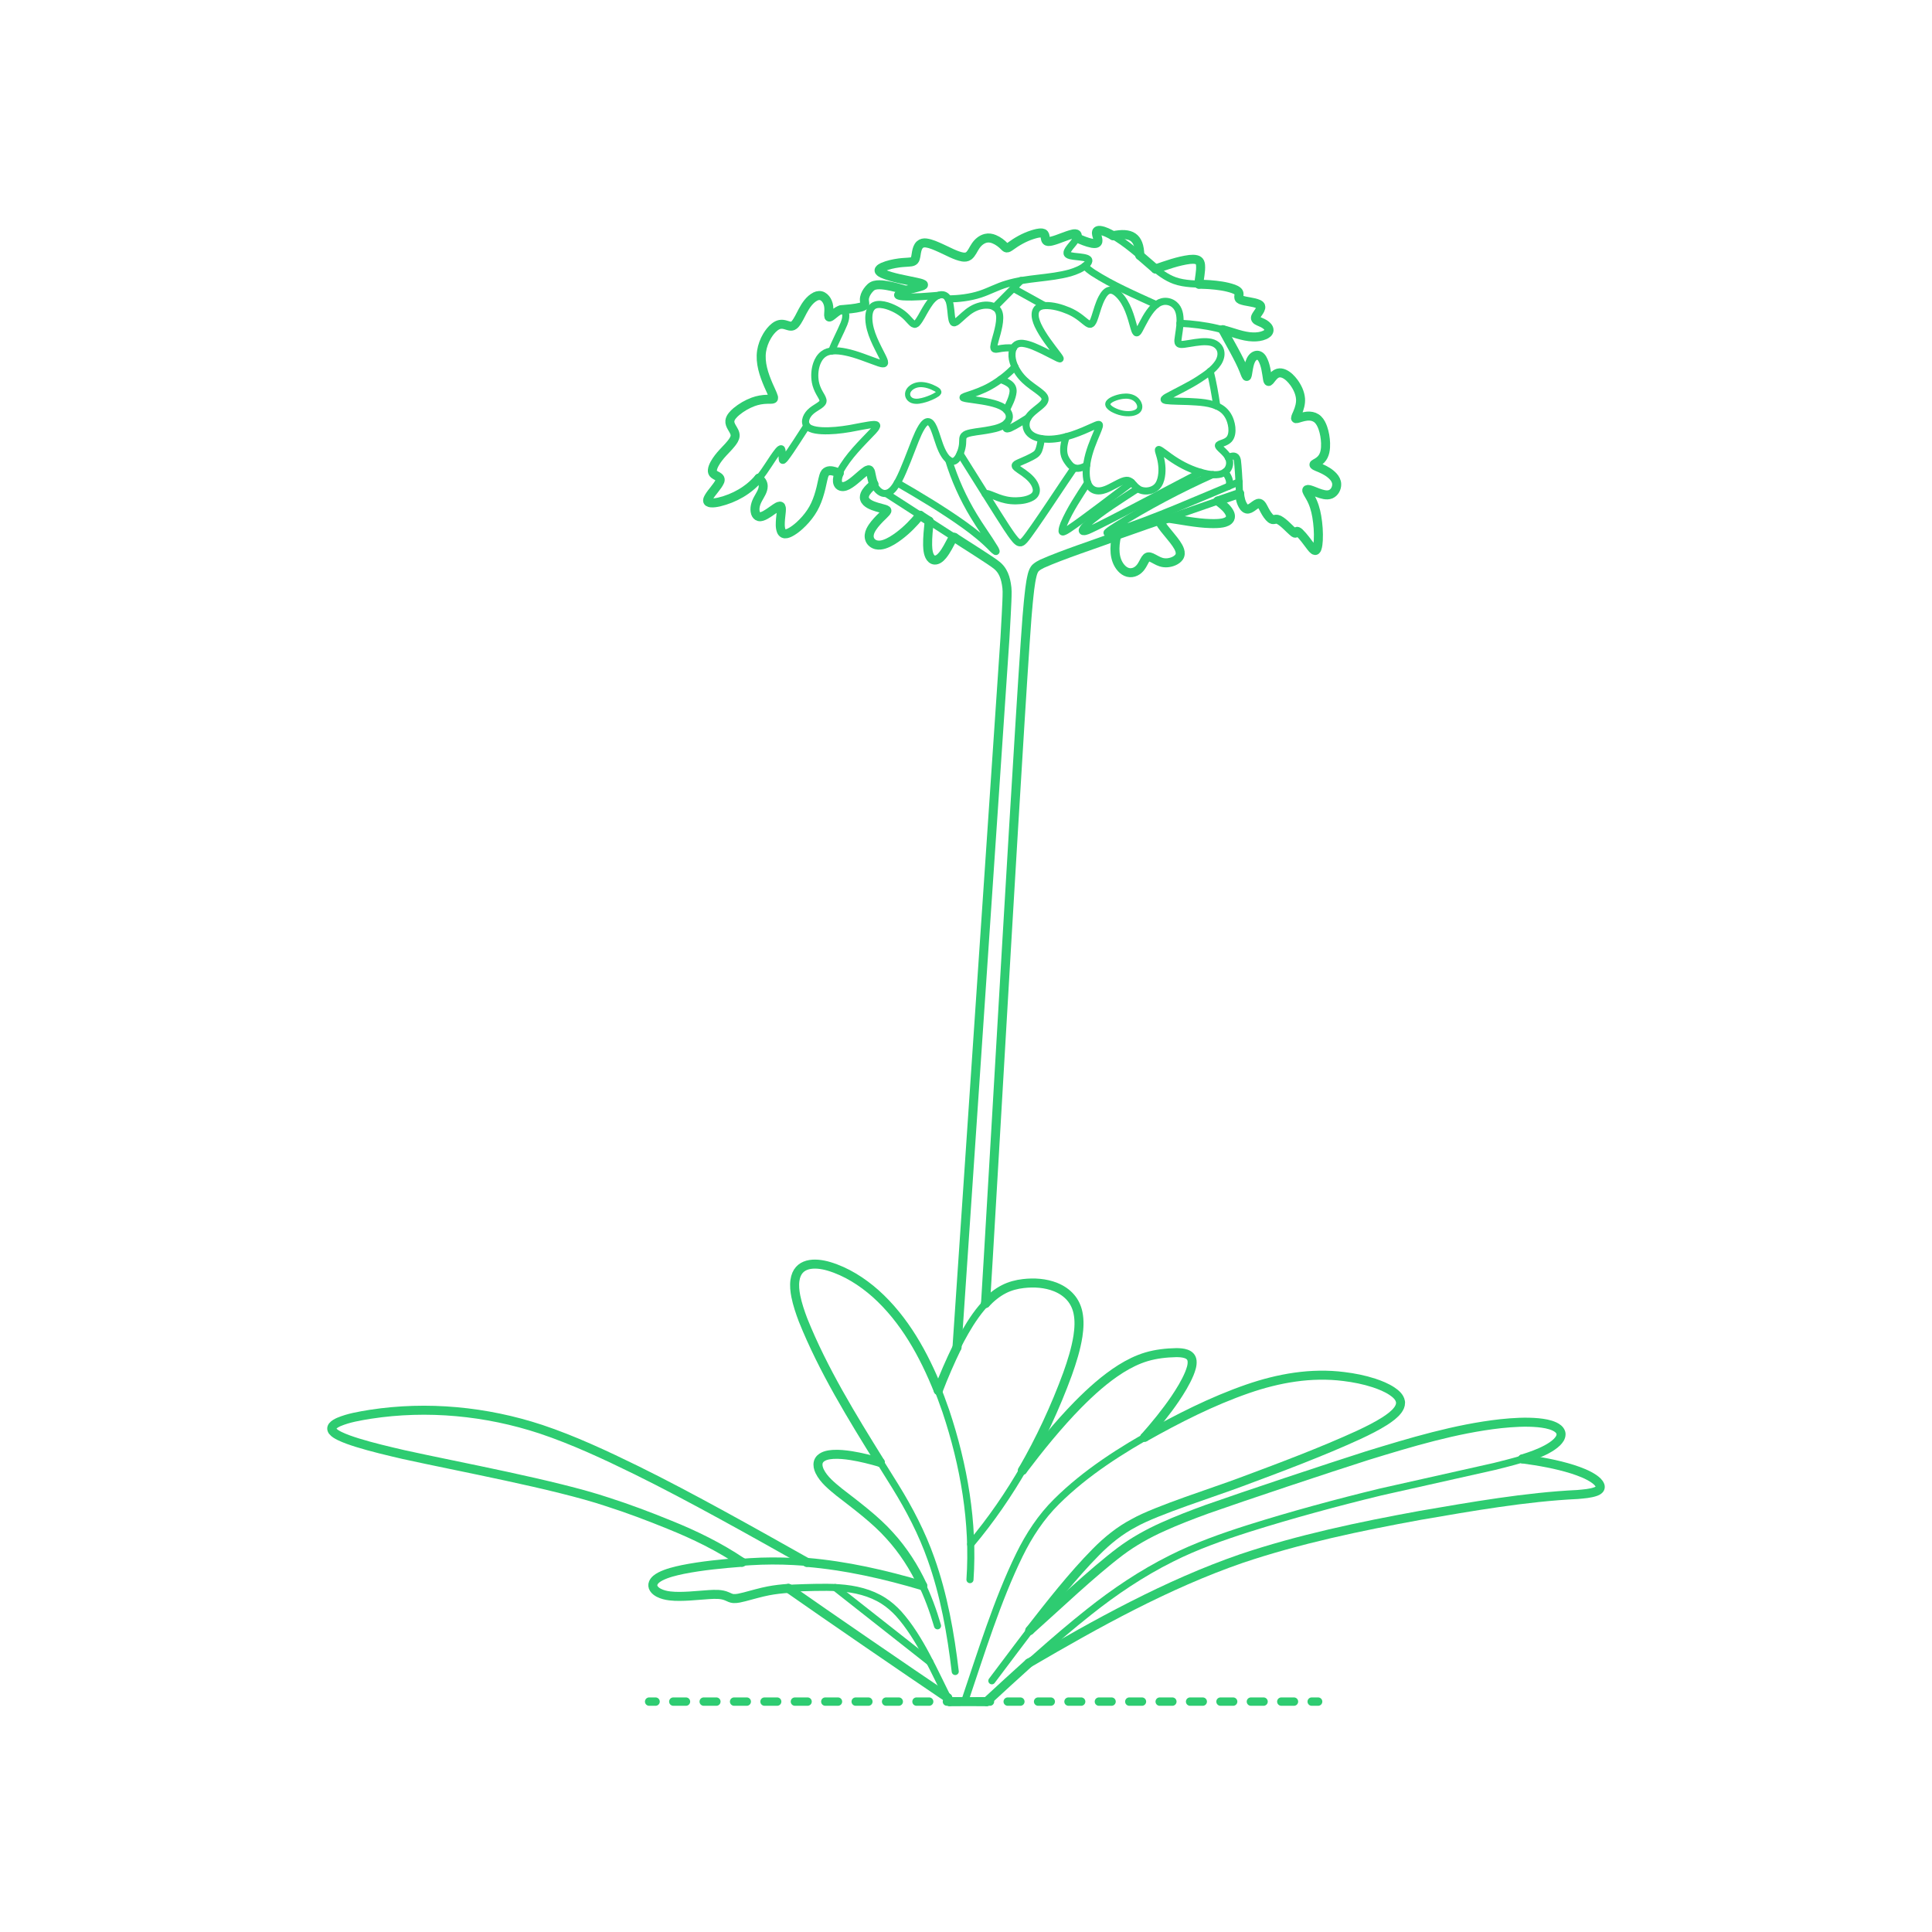 <?xml version="1.0" encoding="UTF-8"?>
<svg xmlns="http://www.w3.org/2000/svg" width="750" height="750" version="1.1" viewBox="0 0 750 750">
  <!-- Generator: Adobe Illustrator 29.7.1, SVG Export Plug-In . SVG Version: 2.1.1 Build 8)  -->
  <g id="FILL-BACKGROUND">
    <rect width="750" height="750" fill="#fff"/>
  </g>
  <g id="_x32_D_x24_AG-DIAGRAM">
    <g id="POLYLINE">
      <g>
        <line x1="251.994" y1="660.561" x2="254.494" y2="660.561" fill="none" stroke="#2ecc71" stroke-linecap="round" stroke-linejoin="round" stroke-width="3.25"/>
        <line x1="261.378" y1="660.561" x2="505.756" y2="660.561" fill="none" stroke="#2ecc71" stroke-dasharray="4.917 6.884" stroke-linecap="round" stroke-linejoin="round" stroke-width="3.25"/>
        <line x1="509.198" y1="660.561" x2="511.698" y2="660.561" fill="none" stroke="#2ecc71" stroke-linecap="round" stroke-linejoin="round" stroke-width="3.25"/>
      </g>
    </g>
  </g>
  <g id="_x32_D_x24_AG-DETAILS">
    <g id="POLYLINE1" data-name="POLYLINE">
      <path d="M357.104,149.299c-1.535.089-3.11.71-4.102,1.918-.484.59-.767,1.367-.656,2.133.125,1.005.891,1.829,1.826,2.168,1.594.58,3.449.091,5.021-.367,1.61-.527,3.235-1.152,4.64-2.113.225-.172.456-.363.573-.627.089-.2.049-.417-.075-.593-.266-.366-.677-.596-1.057-.825-1.875-1.029-4.009-1.769-6.17-1.694Z" fill="none" stroke="#2ecc71" stroke-linecap="round" stroke-linejoin="round" stroke-width="2"/>
    </g>
    <g id="POLYLINE2" data-name="POLYLINE">
      <path d="M435.775,153.859c-1.225.165-2.437.492-3.569.991-.672.31-1.356.673-1.84,1.247-.262.315-.413.72-.279,1.125.271.798,1.154,1.372,1.852,1.78,2.189,1.184,4.75,1.827,7.239,1.525.987-.143,2.041-.433,2.741-1.186.718-.784.636-1.956.184-2.854-.348-.711-.897-1.321-1.553-1.762-1.389-.935-3.153-1.077-4.775-.865Z" fill="none" stroke="#2ecc71" stroke-linecap="round" stroke-linejoin="round" stroke-width="2"/>
    </g>
  </g>
  <g id="_x32_D_x24_AG-PLANTS">
    <g id="POLYLINE3" data-name="POLYLINE">
      <path d="M368.631,660.561c-5.737-11.188-11.371-24.726-19.784-34.115-1.744-1.887-3.698-3.618-5.869-4.999-2.515-1.611-5.314-2.79-8.188-3.591-5.957-1.674-12.314-1.755-18.463-1.63-5.144.134-11.068.209-16.136,1.013-3.468.482-7.763,1.764-11.166,2.655-1.407.332-2.867.762-4.325.667-.83-.051-1.673-.49-2.421-.827-2.215-.999-4.735-.844-7.103-.709l-7.425.554c-3.159.163-6.421.339-9.528-.362-1.377-.338-2.772-.855-3.827-1.833-.449-.426-.822-.965-.937-1.582-.114-.58.036-1.186.34-1.686.359-.598.891-1.075,1.456-1.474,1.113-.771,2.392-1.294,3.663-1.745,3.549-1.212,7.316-1.895,11.012-2.486,6.952-1.054,14.289-1.721,21.308-2.162,22.652-1.461,45.327,2.863,66.955,9.336" fill="none" stroke="#2ecc71" stroke-linecap="round" stroke-linejoin="round" stroke-width="2.75"/>
    </g>
    <g id="POLYLINE4" data-name="POLYLINE">
      <line x1="383.029" y1="660.561" x2="368.631" y2="660.561" fill="none" stroke="#2ecc71" stroke-linecap="round" stroke-linejoin="round" stroke-width="2.75"/>
    </g>
    <g id="POLYLINE5" data-name="POLYLINE">
      <path d="M399.754,632.96c10.367-9.234,24.277-22.519,35.175-30.723,5.084-3.811,10.726-6.946,16.518-9.54,5.437-2.461,11.455-4.769,17.068-6.813,15.104-5.333,47.177-16.006,62.227-20.797,16.823-5.165,34.299-10.461,51.826-12.411,4.78-.498,9.69-.807,14.486-.377,2.188.224,4.432.556,6.442,1.492.973.472,1.961,1.146,2.357,2.195l.015.041.014.041.013.041.012.041.012.042.011.042.01.042.009.042.009.042.008.042.007.042.006.043.005.043.005.043.004.043.003.043.002.043.002.043v.043c.009.881-.438,1.693-.974,2.365-1.251,1.52-2.97,2.583-4.68,3.516-6.279,3.238-13.383,4.871-20.196,6.598l-44.174,9.914c-16.877,4.093-34.633,8.908-51.189,14.13-10.173,3.23-20.583,6.912-30.114,11.727-11.371,5.674-22.103,12.892-32.031,20.809-13.031,10.308-27.352,23.408-39.611,34.713" fill="none" stroke="#2ecc71" stroke-linecap="round" stroke-linejoin="round" stroke-width="2.75"/>
    </g>
    <g id="POLYLINE6" data-name="POLYLINE">
      <path d="M374.452,660.561c6.318-18.673,12.676-39.378,21.316-57.022,3.708-7.544,8.38-14.7,14.384-20.621,11.36-11.283,25.146-19.997,39.094-27.721,12.222-6.597,24.935-12.879,38.203-17.074,6.642-2.071,13.552-3.611,20.501-4.1,8.164-.543,16.482.19,24.343,2.504,3.251,1.017,6.563,2.243,9.243,4.4.979.821,1.905,1.862,2.112,3.163l.009.059.008.059.007.059.006.059.004.059.003.059.002.059v.059c.017,1.064-.48,2.059-1.109,2.89-1.428,1.84-3.4,3.187-5.342,4.432-3.872,2.412-8.2,4.436-12.354,6.328-21.601,9.636-48.967,19.222-71.415,27.19-4.773,1.754-9.595,3.756-14.034,6.248-4.2,2.273-8.059,5.185-11.527,8.462-15.685,15.252-29.616,34.94-42.87,52.373" fill="none" stroke="#2ecc71" stroke-linecap="round" stroke-linejoin="round" stroke-width="2.75"/>
    </g>
    <g id="POLYLINE7" data-name="POLYLINE">
      <path d="M399.431,645.577c26.269-15.358,53.562-30.545,82.387-40.512,22.408-7.558,46.217-12.558,69.463-16.795,19.778-3.399,41.116-7.168,61.171-8.111,2.361-.227,4.854-.354,7.097-1.173.437-.177.872-.396,1.209-.731l.025-.025.024-.025.023-.026.023-.026.022-.026.021-.026.021-.026.02-.027.019-.027.019-.027.018-.027.017-.028.017-.028.016-.028.015-.028.014-.028.014-.029.013-.029.012-.029.012-.029.011-.03.01-.03.01-.03.009-.03.008-.031.007-.031.007-.031.006-.031.005-.032.005-.032.004-.032.003-.032.002-.033.002-.033v-.033s.001-.033.001-.033v-.034s-.002-.034-.002-.034l-.002-.034-.003-.034-.004-.035-.004-.035-.005-.035-.006-.035-.007-.035-.007-.036-.008-.036-.009-.036-.01-.036-.011-.037-.011-.037-.012-.037c-.406-1.091-1.373-1.862-2.287-2.526-2.522-1.726-5.445-2.806-8.333-3.75-6.283-1.978-12.939-3.135-19.458-4.021" fill="none" stroke="#2ecc71" stroke-linecap="round" stroke-linejoin="round" stroke-width="2.75"/>
    </g>
    <g id="POLYLINE8" data-name="POLYLINE">
      <path d="M313.215,606.512c-20.424-11.489-45.248-25.479-66.086-35.734-11.974-5.864-24.517-11.741-37.157-15.956-21.212-6.994-44.128-9.193-66.23-5.781-4.174.692-8.48,1.373-12.386,3.061-.794.379-1.612.808-2.182,1.496l-.027.034-.026.034-.025.034-.024.034-.023.035-.022.035-.021.035-.02.035-.019.035-.018.035-.017.035-.016.035-.015.035-.014.035-.013.035-.012.035-.011.035-.01.035-.009.035-.008.036-.007.036-.006.036-.005.036-.004.036-.003.036-.002.036v.036s-.002.036-.002.036v.036s.002.036.002.036l.003.036.004.036.005.036.006.037.007.037.008.037.009.037.01.037.011.037.012.037.013.037.014.037.015.037.016.037.017.037.018.037.02.037.021.037.022.037.023.038.024.038.025.038.026.038.027.038.028.038c.675.844,1.667,1.362,2.612,1.85,2.201,1.077,4.613,1.873,6.947,2.613,5.612,1.745,12.213,3.294,17.964,4.628,22.479,4.982,60.106,11.759,81.477,19.138,8.408,2.777,17.248,6.199,25.41,9.637,8.491,3.531,16.827,7.885,24.464,13.01" fill="none" stroke="#2ecc71" stroke-linecap="round" stroke-linejoin="round" stroke-width="2.75"/>
    </g>
    <g id="POLYLINE9" data-name="POLYLINE">
      <line x1="360.977" y1="645.216" x2="324.226" y2="616.279" fill="none" stroke="#2ecc71" stroke-linecap="round" stroke-linejoin="round" stroke-width="2.75"/>
    </g>
    <g id="POLYLINE10" data-name="POLYLINE">
      <path d="M306.054,616.606c15.322,10.733,46.336,32.033,61.843,42.461" fill="none" stroke="#2ecc71" stroke-linecap="round" stroke-linejoin="round" stroke-width="2.75"/>
    </g>
    <g id="POLYLINE11" data-name="POLYLINE">
      <path d="M396.923,570.796c6.644-8.779,13.825-17.658,21.538-25.513,5.068-5.123,10.508-10.045,16.617-13.903,3.121-1.954,6.468-3.628,10.003-4.681,3.736-1.104,7.682-1.533,11.567-1.61,2.365.015,5.838.261,6.12,3.245.148,1.71-.47,3.383-1.09,4.948-1.446,3.444-3.446,6.676-5.527,9.769-3.514,5.167-7.63,10.199-11.775,14.876" fill="none" stroke="#2ecc71" stroke-linecap="round" stroke-linejoin="round" stroke-width="2.75"/>
    </g>
    <g id="POLYLINE12" data-name="POLYLINE">
      <path d="M343.999,191.541l40.193,25.924c.731.485,1.54,1.026,2.235,1.558.922.695,1.76,1.518,2.394,2.487.98,1.47,1.493,3.201,1.807,4.925.579,2.796.252,6.114.169,8.96,0,0-.662,12.085-.662,12.085l-18.63,275.568" fill="none" stroke="#2ecc71" stroke-linecap="round" stroke-linejoin="round" stroke-width="2.75"/>
    </g>
    <g id="POLYLINE13" data-name="POLYLINE">
      <path d="M382.581,505.999c2.486-33.385,13.767-253.279,17.731-281.047.273-1.333.529-2.734,1.246-3.91.502-.797,1.341-1.296,2.136-1.761,1.839-1.002,4.106-1.831,6.059-2.609,17.751-6.669,53.269-18.759,71.472-25.108" fill="none" stroke="#2ecc71" stroke-linecap="round" stroke-linejoin="round" stroke-width="2.75"/>
    </g>
    <g id="POLYLINE14" data-name="POLYLINE">
      <path d="M341.745,567.72c-3.929-1.129-8.009-2.168-12.054-2.757-2.103-.295-4.263-.497-6.385-.36-1.689.136-3.542.423-4.821,1.63l-.043.044-.042.044-.041.044-.04.045-.039.045-.038.046-.037.046-.036.047-.035.047-.034.047-.033.048-.032.048-.031.048-.03.049-.029.049-.028.05-.027.05-.026.05-.025.051-.024.051-.023.051-.022.052-.021.052-.02.052-.019.053-.018.053-.017.053-.016.054-.015.054c-.304,1.158.029,2.376.516,3.435,1.646,3.379,4.797,5.849,7.647,8.189,7.411,5.72,15.696,11.894,21.615,19.16,7.938,9.439,13.116,20.921,16.531,32.698" fill="none" stroke="#2ecc71" stroke-linecap="round" stroke-linejoin="round" stroke-width="2.75"/>
    </g>
    <g id="POLYLINE15" data-name="POLYLINE">
      <path d="M364.232,539.791c3.473-8.862,7.313-17.848,12.386-25.921,2.675-4.181,5.746-8.252,9.716-11.287,2.018-1.537,4.3-2.752,6.737-3.471,3.785-1.079,7.829-1.305,11.724-.78,3.786.543,7.587,1.997,10.29,4.782,2.083,2.107,3.28,4.959,3.62,7.881.4,3.242.014,6.544-.607,9.734-1.05,5.227-2.808,10.376-4.683,15.359-8.722,22.849-20.812,44.625-36.588,63.368" fill="none" stroke="#2ecc71" stroke-linecap="round" stroke-linejoin="round" stroke-width="2.75"/>
    </g>
    <g id="POLYLINE16" data-name="POLYLINE">
      <path d="M370.822,648.876c-1.737-14.768-4.399-29.691-9.401-43.725-3.479-9.902-8.396-19.348-13.917-28.258-12.759-20.548-27.313-42.816-36.087-65.338-1.394-3.861-2.737-7.865-2.936-11.995-.058-1.663.096-3.379.774-4.916.561-1.294,1.563-2.395,2.826-3.032,1.293-.666,2.77-.893,4.213-.894,2.296.008,4.57.543,6.74,1.261,9.135,3.148,16.942,9.382,23.199,16.635,9.699,11.326,16.108,25.141,20.934,39.147,7.018,20.959,10.901,43.322,9.377,65.45" fill="none" stroke="#2ecc71" stroke-linecap="round" stroke-linejoin="round" stroke-width="2.75"/>
    </g>
    <g id="POLYLINE17" data-name="POLYLINE">
      <path d="M360.704,202.311c-.292,2.998-.666,6.308-.604,9.31.026.99.091,2.002.322,2.967.22.886.574,1.81,1.305,2.398.335.266.756.426,1.185.431.519.01,1.023-.18,1.46-.449.629-.392,1.146-.943,1.613-1.513,1.485-1.822,2.575-4.199,3.716-6.246.135-.212.281-.48.505-.604.047-.023.099-.035.151-.03.053.005.104.027.148.056" fill="none" stroke="#2ecc71" stroke-linecap="round" stroke-linejoin="round" stroke-width="2.75"/>
    </g>
    <g id="POLYLINE18" data-name="POLYLINE">
      <path d="M382.436,191.727c.092-.085.214-.13.337-.146.57-.047,1.236.247,1.77.437,1.88.746,3.962,1.628,5.938,2.031,1.279.275,2.599.393,3.907.379,2.144-.049,4.435-.34,6.311-1.446.556-.342,1.058-.807,1.337-1.405.288-.6.333-1.294.216-1.943-.549-2.655-2.768-4.574-4.874-6.088-.832-.626-2.477-1.566-3.13-2.351-.088-.12-.163-.26-.17-.412-.007-.14.056-.274.146-.379.324-.355.792-.542,1.216-.748,2.081-.953,4.663-1.924,6.541-3.216.281-.207.541-.448.75-.729.246-.328.427-.704.572-1.086.5-1.383.726-2.905.983-4.35" fill="none" stroke="#2ecc71" stroke-linecap="round" stroke-linejoin="round" stroke-width="2.75"/>
    </g>
    <g id="POLYLINE19" data-name="POLYLINE">
      <path d="M339.242,187.991c-1.089.867-2.158,1.808-2.95,2.963-.414.618-.755,1.33-.753,2.087v.042s.002.042.002.042l.002.042.003.041.003.041.004.041.005.041.006.04.006.04.007.04.008.039.008.039.009.039.01.039c.265,1.009,1.16,1.685,2.034,2.164,1.799.973,3.962,1.372,5.904,1.968.211.075.437.146.611.293l.007.006.007.007.007.007.006.007.006.007.006.007.006.007.006.007.005.007.005.007.005.007.005.007.004.007.004.007.004.007.004.007.004.007.003.007.003.007.003.007.003.007.002.007.002.007.002.008.002.008.002.008v.008s.003.008.003.008v.008s.002.008.002.008v.008s0,.008,0,.008v.008s0,.008,0,.008v.008s0,.008,0,.008v.008s-.002.008-.002.008v.008s-.003.009-.003.009l-.002.009-.002.009-.002.009-.002.009-.002.009-.003.009-.003.009-.003.009c-.201.542-2.286,2.392-2.726,2.887-1.366,1.422-2.741,2.922-3.605,4.713-.514,1.063-.722,2.339-.256,3.456.43,1.085,1.466,1.843,2.597,2.064,1.015.213,2.073.059,3.05-.26,2.07-.691,3.93-1.919,5.672-3.211,3.051-2.297,5.767-5.058,8.157-8.031" fill="none" stroke="#2ecc71" stroke-linecap="round" stroke-linejoin="round" stroke-width="2.75"/>
    </g>
    <g id="POLYLINE20" data-name="POLYLINE">
      <path d="M417.008,181.595c-2.883,4.066-16.339,24.754-19.312,28.088-.383.401-.789.842-1.334,1.009l-.021.006-.021.005-.021.005-.021.004-.02.004-.02.004-.02.003c-.425.064-.846-.107-1.183-.358-.314-.23-.592-.515-.852-.803-1.228-1.398-2.369-3.177-3.415-4.723-1.57-2.295-16.194-25.689-18.088-28.689" fill="none" stroke="#2ecc71" stroke-linecap="round" stroke-linejoin="round" stroke-width="2.75"/>
    </g>
    <g id="POLYLINE21" data-name="POLYLINE">
      <path d="M453.492,201.146c5.208.752,10.987,1.958,16.243,2.1,1.616.047,3.269.056,4.864-.238,1.086-.222,2.329-.622,2.868-1.676.297-.595.232-1.302-.004-1.906-.729-1.755-2.464-3.199-3.931-4.354l-.785-.584" fill="none" stroke="#2ecc71" stroke-linecap="round" stroke-linejoin="round" stroke-width="2.75"/>
    </g>
    <g id="POLYLINE22" data-name="POLYLINE">
      <path d="M433.414,208.143c-.91,4.125-1.119,9.07,1.886,12.413.685.752,1.547,1.379,2.54,1.638.988.266,2.06.124,2.973-.326.829-.401,1.534-1.033,2.074-1.775.69-.912,1.18-2.112,1.799-3.071.241-.354.542-.723.975-.832.485-.11.975.087,1.414.278,1.168.548,2.415,1.378,3.657,1.748.843.264,1.744.328,2.62.235,1.065-.115,2.117-.444,3.038-.995.536-.326,1.04-.736,1.378-1.27.518-.795.477-1.789.176-2.657-.975-2.718-4.112-5.92-5.887-8.232-.688-.909-1.538-1.901-1.879-3.001" fill="none" stroke="#2ecc71" stroke-linecap="round" stroke-linejoin="round" stroke-width="2.75"/>
    </g>
    <g id="POLYLINE23" data-name="POLYLINE">
      <path d="M476.912,188.802c1.125-1.834-.275-4.062-1.358-5.583" fill="none" stroke="#2ecc71" stroke-linecap="round" stroke-linejoin="round" stroke-width="2.75"/>
    </g>
    <g id="POLYLINE24" data-name="POLYLINE">
      <path d="M439.291,187.272c-6.162,4.577-18.206,13.963-24.43,18.11-.653.401-1.311.864-2.049,1.091l-.023.006-.023.005-.022.004-.021.004-.021.003-.02.003-.019.002h-.019s-.018.002-.018.002h-.018s-.017,0-.017,0h-.017s-.016-.002-.016-.002l-.015-.002-.015-.002-.014-.003-.014-.003-.013-.004-.013-.004-.012-.005-.012-.005-.011-.006-.011-.006-.01-.007-.01-.007-.009-.008-.009-.008-.009-.009-.008-.009-.008-.01-.007-.01-.007-.01-.006-.011-.006-.011-.006-.012-.005-.012-.005-.012-.005-.013-.004-.013-.004-.014-.004-.014-.003-.014-.003-.015-.003-.015-.002-.015-.002-.016-.002-.016v-.016c0-.945.351-1.859.675-2.735,2.379-5.643,5.954-10.889,9.271-16.018" fill="none" stroke="#2ecc71" stroke-linecap="round" stroke-linejoin="round" stroke-width="2.75"/>
    </g>
    <g id="POLYLINE25" data-name="POLYLINE">
      <path d="M466.131,183.355c-6.577,3.308-37.797,20.116-43.895,22.667-.508.177-1.207.456-1.743.331l-.013-.004-.012-.004-.012-.004-.012-.004-.012-.004-.012-.005-.011-.005-.011-.005-.011-.005-.011-.005-.011-.005-.01-.006-.01-.006-.01-.006-.01-.006-.01-.006-.009-.007-.009-.007-.009-.007-.009-.007-.009-.007-.009-.008-.008-.008-.008-.008-.008-.008-.008-.008-.007-.009-.007-.009-.007-.009-.007-.009-.006-.009-.006-.01-.006-.01-.006-.01-.005-.01-.005-.011-.005-.011-.005-.011-.004-.011-.004-.012-.004-.012-.003-.012-.003-.012-.003-.013-.002-.013-.002-.013-.002-.013v-.014s-.002-.014-.002-.014v-.014s0-.014,0-.014v-.015s.001-.015.001-.015v-.015s.003-.016.003-.016l.002-.016.002-.016.003-.017.003-.017.004-.017.004-.017.005-.018.005-.018.005-.018.006-.019c.281-.731.992-1.38,1.542-1.927,6.025-5.308,13.259-9.697,19.958-14.106" fill="none" stroke="#2ecc71" stroke-linecap="round" stroke-linejoin="round" stroke-width="2.75"/>
    </g>
    <g id="POLYLINE26" data-name="POLYLINE">
      <path d="M481.039,187.042c-14.793,6.141-33.192,14.381-48.315,19.185-.845.242-1.934.656-2.799.707h-.014s-.013-.002-.013-.002h-.013s-.012-.003-.012-.003l-.012-.002-.011-.002-.011-.002-.01-.002-.01-.003-.009-.003-.009-.003-.008-.003-.008-.004-.007-.004-.007-.004-.006-.004-.005-.005-.005-.005-.004-.005-.004-.006-.003-.006-.003-.006-.002-.006-.002-.007v-.007s-.002-.007-.002-.007v-.007s0-.008,0-.008v-.008s.003-.008.003-.008l.002-.009.003-.009.003-.009.004-.009.004-.01.005-.01.005-.01.006-.011.007-.011.007-.011.008-.011.008-.012.009-.012c.83-.888,2.766-2.009,3.833-2.722,11.795-7.329,24.442-14.048,37.117-19.711" fill="none" stroke="#2ecc71" stroke-linecap="round" stroke-linejoin="round" stroke-width="2.75"/>
    </g>
    <g id="POLYLINE27" data-name="POLYLINE">
      <path d="M368.237,178.481c2.315,7.621,5.648,14.98,9.779,21.788,2.303,3.905,5.831,8.697,8.157,12.598.181.334.398.686.499,1.055l.002.011.002.011.002.01v.01s.003.01.003.01v.009s.001.009.001.009v.008s0,.008,0,.008v.008s0,.007,0,.007v.007s-.002.007-.002.007v.006s-.003.006-.003.006l-.002.005-.002.005-.003.005-.003.004-.003.004-.003.004-.004.003-.004.003-.004.003-.005.002-.005.002h-.005s-.006.002-.006.002h-.006s-.006,0-.006,0h-.006s-.007,0-.007,0h-.007s-.007-.002-.007-.002l-.008-.002-.008-.002-.008-.002-.008-.003-.009-.003-.009-.003-.009-.004-.01-.004-.01-.005-.01-.005c-.399-.231-.732-.586-1.069-.898-3.324-3.472-7.155-6.565-11.055-9.359-8.153-5.843-17.342-11.34-26.034-16.357" fill="none" stroke="#2ecc71" stroke-linecap="round" stroke-linejoin="round" stroke-width="2.75"/>
    </g>
    <g id="POLYLINE28" data-name="POLYLINE">
      <path d="M413.877,169.516c-.732,2.393-1.391,5.03-.612,7.492.321,1.002.919,1.89,1.542,2.727.489.651,1.05,1.285,1.778,1.671,1.689.896,3.66.121,5.222-.699" fill="none" stroke="#2ecc71" stroke-linecap="round" stroke-linejoin="round" stroke-width="2.75"/>
    </g>
    <g id="POLYLINE29" data-name="POLYLINE">
      <path d="M469.792,144.131c1.109,4.373,1.905,9.025,2.559,13.488" fill="none" stroke="#2ecc71" stroke-linecap="round" stroke-linejoin="round" stroke-width="2.75"/>
    </g>
    <g id="POLYLINE30" data-name="POLYLINE">
      <path d="M474.67,127.998c2.349,4.422,6.458,11.287,8.238,15.882.246.56.606,1.723.958,2.181l.005.005.005.005.005.004.005.004.005.004.005.004.005.004.005.003.005.003.005.003.005.003.005.003.005.002.005.002.004.002.004.002.004.002h.004s.004.002.004.002h.004s.004.002.004.002h.004s.004,0,.004,0h.004s.004,0,.004,0h.004s.004-.001.004-.001h.004s.004-.002.004-.002h.004s.004-.003.004-.003l.004-.002.004-.002.004-.002.004-.002.004-.003.004-.003.004-.003.004-.003.004-.004.004-.004.004-.004.004-.004.004-.005.004-.005.004-.005.004-.005.004-.005.004-.006.004-.006.004-.006.004-.006c.115-.226.151-.491.204-.737l.403-2.372c.277-1.369.566-2.826,1.447-3.95.354-.44.814-.818,1.361-.983.427-.132.901-.109,1.309.075.526.23.916.683,1.212,1.163,1.371,2.395,1.627,5.304,2.064,7.982.056.258.098.57.262.783l.004.005.004.005.004.004.004.004.004.004.004.004.004.004.004.004.004.004.004.003.005.003.005.003.005.003.005.003.005.003.005.003.005.002.005.002.005.002.005.002.005.002.005.002.005.002h.005s.005.003.005.003h.005s.005.002.005.002h.005s.005.002.005.002h.005s.005,0,.005,0h.005s.005,0,.005,0h.005s.005,0,.005,0h.005s.006,0,.006,0h.006s.006-.001.006-.001h.006s.006-.002.006-.002h.006s.006-.003.006-.003l.006-.002.006-.002.006-.002.006-.002.006-.002.006-.002.006-.003.006-.003.006-.003.006-.003c.218-.124.371-.339.532-.527.831-1.025,1.664-2.275,2.993-2.667.783-.221,1.624-.068,2.358.253,1.575.708,2.801,2.01,3.82,3.373,1.338,1.847,2.383,4.001,2.573,6.299.138,1.882-.413,3.741-1.135,5.46-.169.461-.799,1.647-.79,2.101v.006s.001.006.001.006v.006s.002.006.002.006v.006s.002.006.002.006v.006s.003.005.003.005v.005s.003.005.003.005l.002.005.002.005.002.005.002.005.002.005.002.005.002.004.002.004.002.004.003.004.003.004.003.004.003.004.003.004.003.004.003.004.003.003.003.003.003.003.004.003.004.003.004.003.004.003.004.003.004.003.004.003.004.002.004.002.005.002.005.002.005.002.005.002.005.002.005.002.005.002.005.002.005.002h.005s.006.003.006.003h.006s.006.002.006.002c.244.03.492-.063.726-.122,1.485-.445,3.04-.95,4.607-.862,1.173.049,2.339.49,3.186,1.315.925.889,1.479,2.088,1.907,3.279.653,1.887.989,3.886,1.063,5.879.062,2.206-.158,4.662-1.756,6.335-.465.498-1.024.905-1.614,1.243-.312.187-.781.391-1.052.636l-.006.006-.005.006-.005.006-.005.006-.005.006-.005.006-.004.006-.004.006-.004.006-.004.006-.003.006-.003.006-.003.006-.003.006-.003.006-.002.006-.002.006-.002.006-.002.006-.002.006v.006s-.003.006-.003.006v.006s-.002.006-.002.006v.006s0,.006,0,.006v.006s0,.006,0,.006v.006s0,.006,0,.006v.006s.001.006.001.006v.006s.002.006.002.006v.006s.003.006.003.006l.002.006.002.006.002.006.002.006.003.006.003.006.003.006.003.006.003.006.003.006.004.006.004.006.004.006.004.006.004.006.005.006.005.006c.38.422,1.946.944,2.52,1.22,1.809.79,3.592,1.793,4.931,3.269.72.8,1.274,1.807,1.302,2.903.061,1.6-.821,3.288-2.327,3.931-1.595.645-3.483-.024-5.019-.575l-2.076-.812c-.561-.197-1.137-.428-1.737-.453-.101,0-.206.01-.298.055l-.006.003-.006.003-.005.003-.005.003-.005.003-.005.003-.005.003-.005.003-.005.004-.005.004-.005.004-.005.004-.004.004-.004.004-.004.004-.004.004-.004.004-.004.004-.004.004-.004.004-.004.004-.004.005-.003.005-.003.005-.003.005-.003.005-.003.005-.003.005-.003.005-.003.005-.003.005-.003.005-.002.005-.002.005-.002.006-.002.006-.002.006-.002.006-.002.006-.002.006-.002.006-.002.006v.006s-.003.006-.003.006v.006c-.021.108.001.218.031.322.185.581,1.059,1.941,1.353,2.495,1.301,2.285,2.057,4.84,2.491,7.422.514,3.037.747,6.171.594,9.249-.076,1.089-.152,2.215-.527,3.248-.09.218-.196.448-.388.594l-.008.006-.008.006-.008.005-.008.005-.008.005-.008.005-.008.005-.008.005-.009.004-.009.004-.009.004-.009.004-.009.004-.009.003-.009.003-.009.003-.009.003-.009.003-.009.002-.009.002-.009.002-.009.002-.009.002-.009.002h-.009s-.009.003-.009.003h-.009s-.009.002-.009.002h-.009s-.009.001-.009.001h-.009s-.009,0-.009,0h-.009s-.009,0-.009,0h-.009s-.009,0-.009,0h-.009c-.155-.014-.297-.089-.424-.174-.495-.353-.871-.864-1.246-1.336-1.351-1.772-2.793-3.826-4.386-5.374-.205-.186-.421-.374-.676-.486-.124-.053-.271-.085-.4-.03-.144.061-.227.204-.295.337-.066.117-.112.292-.247.346h-.003s-.003.002-.003.002h-.003c-.055.017-.113.006-.166-.012-.098-.034-.189-.093-.275-.151-1.867-1.457-3.797-3.883-5.902-5.001-.386-.187-.819-.289-1.248-.245-.398.03-.81.197-1.212.128-.532-.105-.937-.531-1.295-.91-.949-1.058-1.647-2.361-2.288-3.623-.273-.507-.547-1.048-.969-1.45-.306-.291-.694-.42-1.108-.291-.748.234-1.519.941-2.164,1.372-.573.388-1.23.855-1.95.841-.836-.054-1.401-.8-1.791-1.469-1.418-2.51-1.345-5.635-1.43-8.436-.112-2.063-.388-6.89-.662-8.947-.064-.334-.151-.671-.309-.974-.653-1.292-2.258-.659-3.255-.173" fill="none" stroke="#2ecc71" stroke-linecap="round" stroke-linejoin="round" stroke-width="2.75"/>
    </g>
    <g id="POLYLINE31" data-name="POLYLINE">
      <path d="M393.989,142.4c-2.777,2.961-6.055,5.466-9.58,7.472-2.906,1.647-6.181,2.786-9.352,3.819-.363.134-.759.252-1.085.462l-.011.008-.011.008-.01.008-.01.008-.009.008-.009.008-.008.008-.008.008-.007.008-.006.008-.006.008-.005.008-.005.008-.004.008-.004.008-.003.008-.003.008-.002.007v.007s-.002.007-.002.007v.007s0,.007,0,.007v.007s.002.007.002.007l.002.007.003.007.003.007.004.007.004.007.005.007.006.007.006.007.007.007.007.007.008.007.009.007.009.007.01.007.01.007.011.007.012.007.012.007.013.007.014.007.014.007c.486.194,1.043.255,1.556.347,3.652.552,8.015.998,11.494,2.2.873.306,1.735.682,2.505,1.197,1.44.938,2.647,2.547,2.138,4.34-.279.995-1.021,1.794-1.867,2.356-2.108,1.331-4.723,1.73-7.141,2.158-1.995.373-5.587.633-7.447,1.367-.37.155-.733.357-1.006.656-.313.334-.451.788-.497,1.235-.077.823-.023,1.773-.158,2.589-.171,1.144-.501,2.268-.964,3.328-.451.982-1.034,2.083-1.998,2.641-.661.369-1.414.224-2.032-.164-.804-.503-1.412-1.264-1.932-2.044-1.591-2.415-2.449-5.729-3.399-8.449-.503-1.367-.965-2.879-1.934-3.996-.213-.227-.468-.43-.77-.523-.478-.157-.981.053-1.358.35-.561.441-.986,1.036-1.372,1.631-.997,1.577-1.752,3.388-2.466,5.109-1.795,4.431-4.315,11.535-6.515,15.687-.552,1.039-1.153,2.083-1.887,3.006-.62.768-1.367,1.485-2.298,1.85-.659.262-1.406.293-2.08.07-.801-.258-1.482-.8-2.037-1.42-.907-1.022-1.525-2.28-1.892-3.591-.328-1.064-.427-2.328-.776-3.385-.058-.151-.13-.302-.237-.425l-.009-.01-.01-.01-.01-.01-.01-.01-.01-.009-.01-.009-.01-.009-.01-.009-.01-.008-.01-.008-.011-.008-.011-.008-.011-.007-.011-.007-.011-.007-.011-.007-.011-.006-.012-.006-.012-.006-.012-.005-.012-.005-.012-.005-.012-.005-.012-.004-.012-.004-.013-.004-.013-.004-.013-.003-.013-.003-.013-.003-.013-.002-.014-.002-.014-.002h-.014s-.014-.003-.014-.003h-.014s-.014-.001-.014-.001h-.015s-.015,0-.015,0h-.015s-.015,0-.015,0h-.015s-.015.002-.015.002l-.016.002-.016.002-.016.002c-.2.03-.388.118-.564.213-1.176.684-2.887,2.302-3.95,3.183-1.051.881-2.142,1.791-3.343,2.461-.585.321-1.224.583-1.896.632-.461.034-.943-.05-1.332-.309-.372-.243-.63-.631-.765-1.051-.455-1.536.214-3.217.893-4.589,3.197-5.925,8.227-10.717,12.822-15.554.467-.538,1.192-1.28,1.38-1.955l.003-.015.003-.015.003-.015.002-.015.002-.014.002-.014v-.014s.002-.014.002-.014v-.014s0-.014,0-.014v-.013s0-.013,0-.013v-.013s-.002-.013-.002-.013v-.013s-.003-.013-.003-.013l-.002-.012-.003-.012-.003-.012-.003-.012-.004-.012-.004-.011-.004-.011-.005-.011-.005-.011-.005-.011-.006-.011-.006-.01-.006-.01-.007-.01-.007-.01-.008-.01-.008-.009-.008-.009-.009-.009-.009-.009-.009-.009-.01-.008-.01-.008-.011-.008-.011-.008-.011-.008-.012-.008-.012-.007-.012-.007-.013-.007-.013-.007-.014-.007-.014-.006-.014-.006-.015-.006-.015-.006-.016-.006-.016-.005c-.271-.086-.563-.086-.844-.082-1.926.067-7.275,1.243-9.244,1.565-3.6.605-7.303,1.026-10.956.844-1.486-.098-3.019-.257-4.392-.87-.606-.279-1.169-.702-1.504-1.289-.33-.567-.41-1.251-.309-1.892.18-1.124.801-2.136,1.565-2.962.935-1.018,2.332-1.818,3.487-2.567.622-.427,1.438-.932,1.674-1.687.062-.212.058-.439.015-.654-.201-.895-.952-1.949-1.379-2.757-.739-1.32-1.325-2.747-1.591-4.242-.403-2.323-.256-4.766.503-7.002.507-1.462,1.342-2.86,2.594-3.8,1.013-.778,2.279-1.149,3.539-1.251,1.715-.143,3.449.092,5.128.433,4.313.865,8.82,2.833,12.973,4.263.532.154,1.211.398,1.758.306l.013-.003.013-.003.013-.003.012-.004.012-.004.012-.004.012-.004.012-.004.011-.005.011-.005.011-.005.011-.005.01-.005.01-.006.01-.006.01-.006.009-.006.009-.006.009-.007.009-.007.009-.007.008-.007.008-.007.008-.008.008-.008.007-.008.007-.008.007-.008.007-.009.006-.009.006-.009.006-.009.006-.01.006-.01.005-.01.005-.01.005-.01.005-.011.004-.011.004-.011.004-.011.004-.011.003-.012.003-.012.003-.012.003-.012.003-.013.002-.013.002-.013.002-.013.002-.013v-.014c.031-.625-.418-1.473-.674-2.048-2.301-4.656-5.2-9.516-5.433-14.826-.067-1.928.212-4.377,2.123-5.354.747-.365,1.604-.424,2.423-.373,1.715.127,3.373.705,4.929,1.415,1.318.615,2.59,1.359,3.739,2.252,1.085.832,2.052,1.897,2.967,2.911.405.415.896,1.014,1.49,1.116l.015.002.015.002h.015s.015.003.015.003h.015s.016.002.016.002h.016s.016,0,.016,0h.016s.016,0,.016,0h.016s.016-.002.016-.002h.016s.016-.003.016-.003l.016-.002.016-.002.016-.003.016-.003.016-.003.016-.003.016-.004.016-.004.016-.004.016-.005c.237-.074.438-.234.612-.407,1.234-1.367,2.349-3.761,3.313-5.344,1.134-1.875,2.315-3.895,4.227-5.072.744-.447,1.627-.744,2.502-.611,1.245.178,2.061,1.237,2.438,2.368.772,2.283.652,4.992,1.15,7.334.078.31.167.63.351.895l.011.015.011.015.011.014.011.014.012.014.012.013.012.013.012.012.012.012.012.011.012.011.012.011.013.01.013.01.013.009.013.009.013.008.013.008.013.008.014.007.014.007.014.006.014.006.014.005.014.005.014.005.015.004.015.004.015.003.015.003.015.003.015.002.016.002h.016s.016.002.016.002h.016s.016,0,.016,0h.016s.016,0,.016,0h.016s.017-.002.017-.002l.017-.002.017-.002.017-.003.017-.003.017-.003.017-.004.018-.004c.358-.094.666-.322.959-.541,1.867-1.534,3.626-3.468,5.737-4.679,2.055-1.196,4.514-1.877,6.893-1.513,1.411.22,2.797.97,3.413,2.311.378.802.469,1.708.468,2.586-.024,2.021-.512,4.034-1.018,5.982-.334,1.346-1.164,3.794-1.279,5.15-.009.195-.006.398.06.585l.005.013.005.012.005.012.005.012.005.012.006.012.006.011.006.011.006.011.006.011.006.01.007.01.007.01.007.01.007.01.007.009.007.009.008.009.008.009.008.008.008.008.008.008.008.008.009.008.009.007.009.007.009.007.009.007.009.007.01.006.01.006.01.006.01.006.01.006.01.006.011.005.011.005.011.005.011.005.011.005.011.004.012.004c.379.119.791.028,1.174-.026,1.96-.385,4.028-.62,6.015-.334" fill="none" stroke="#2ecc71" stroke-linecap="round" stroke-linejoin="round" stroke-width="2.75"/>
    </g>
    <g id="POLYLINE32" data-name="POLYLINE">
      <path d="M390.66,159.123c1.049-2.153,2.365-4.586,2.612-6.988.049-.648-.028-1.322-.331-1.904-.285-.56-.752-1.007-1.261-1.365-.986-.684-2.134-1.143-3.241-1.594" fill="none" stroke="#2ecc71" stroke-linecap="round" stroke-linejoin="round" stroke-width="2.75"/>
    </g>
    <g id="POLYLINE33" data-name="POLYLINE">
      <path d="M399.045,162.199c-2.188,1.311-4.607,2.973-6.923,4.015-.328.131-.67.26-1.026.281h-.022s-.022.001-.022.001h-.022s-.021,0-.021,0h-.021s-.021-.002-.021-.002l-.02-.002-.02-.002-.019-.003-.019-.003-.019-.003-.018-.004-.018-.004-.018-.005-.017-.005-.017-.006-.016-.006-.016-.006-.016-.007-.015-.007-.015-.008-.014-.008-.014-.009-.014-.009-.013-.01-.013-.01-.013-.01-.012-.011-.012-.011-.011-.012-.011-.012-.011-.013-.01-.013-.01-.014-.01-.014-.009-.015-.009-.015-.008-.016-.008-.016-.008-.016-.007-.017-.007-.017-.007-.018-.006-.018-.006-.019-.005-.019-.005-.02-.005-.02-.004-.021-.004-.021-.004-.022-.003-.022-.003-.023-.002-.023c-.034-.598.168-1.186.345-1.749" fill="none" stroke="#2ecc71" stroke-linecap="round" stroke-linejoin="round" stroke-width="2.75"/>
    </g>
    <g id="POLYLINE34" data-name="POLYLINE">
      <path d="M442.473,99.151c-.121-7.336-3.593-9.038-10.382-7.659" fill="none" stroke="#2ecc71" stroke-linecap="round" stroke-linejoin="round" stroke-width="2.75"/>
    </g>
    <g id="POLYLINE35" data-name="POLYLINE">
      <path d="M448.556,104.411c4.311-1.481,8.726-3.101,13.264-3.69.886-.085,1.805-.136,2.673.099.553.147,1.075.493,1.309,1.03.161.347.219.734.251,1.113.195,2.391-.521,4.974-.643,7.353" fill="none" stroke="#2ecc71" stroke-linecap="round" stroke-linejoin="round" stroke-width="2.75"/>
    </g>
    <g id="POLYLINE36" data-name="POLYLINE">
      <path d="M417.974,92.335c1.931.839,3.92,1.729,5.998,2.124.449.072.916.123,1.366.036l.032-.007.031-.007.03-.008.03-.008.029-.009.028-.009.028-.009.027-.01.026-.01.026-.011.025-.011.024-.011.024-.012.023-.012.023-.013.022-.013.021-.013.021-.014.02-.014.02-.015.019-.015.018-.015.018-.016.017-.016.017-.016.016-.017.016-.017.015-.017.015-.018.014-.018.014-.018.013-.019.012-.019.012-.019.011-.02.011-.02.011-.02.01-.02.01-.021.009-.021.009-.021.008-.022.008-.022.007-.022.007-.022.006-.023.006-.023.006-.023.005-.023.005-.024.004-.024c.076-.488-.051-.983-.17-1.455-.151-.641-.528-1.501-.344-2.149l.005-.016.005-.016.006-.016.006-.015.006-.015.006-.015.007-.015.007-.015.007-.014.007-.014.008-.014.008-.014.008-.013.008-.013.009-.013.009-.013.009-.013.009-.012.009-.012.01-.012.01-.012.01-.012.01-.011.011-.011.011-.011.011-.011.011-.01.011-.01.012-.01.012-.01.012-.01.012-.009.013-.009.013-.009.013-.009.013-.009.013-.008.014-.008.014-.008c.481-.251,1.075-.151,1.585-.048,1.347.317,2.613.947,3.828,1.597,5.716,3.159,10.954,7.971,15.865,12.256,2.617,2.201,5.412,4.363,8.662,5.527,3.897,1.416,8.641,1.319,12.747,1.523,3.251.197,6.559.566,9.671,1.56.732.259,1.497.535,2.089,1.054.264.238.449.566.483.923.067.528-.173,1.076-.07,1.601.068.348.357.595.664.741,1.994.831,4.968.822,6.983,1.759.279.14.56.314.73.583l.009.015.009.015.009.015.008.015.008.016.008.016.007.016.007.016.007.016.007.016.006.016.006.016c.077.211.075.443.032.661-.209.919-.951,1.787-1.457,2.564-.258.407-.586.852-.606,1.349-.009.299.162.568.384.756.865.695,2.416,1.043,3.418,1.795.642.462,1.289,1.062,1.459,1.865.159.792-.382,1.421-1.009,1.823-.928.594-2.027.869-3.109,1.018-1.931.248-3.903.05-5.793-.383-3.323-.825-6.994-2.15-10.337-2.888-4.669-1.097-9.52-1.686-14.307-1.925" fill="none" stroke="#2ecc71" stroke-linecap="round" stroke-linejoin="round" stroke-width="2.75"/>
    </g>
    <g id="POLYLINE37" data-name="POLYLINE">
      <path d="M448.869,118.274c-8.149-3.729-16.97-7.525-24.503-12.374-1.141-.79-2.324-1.603-3.199-2.695" fill="none" stroke="#2ecc71" stroke-linecap="round" stroke-linejoin="round" stroke-width="2.75"/>
    </g>
    <g id="POLYLINE38" data-name="POLYLINE">
      <line x1="393.35" y1="111.935" x2="405.45" y2="118.642" fill="none" stroke="#2ecc71" stroke-linecap="round" stroke-linejoin="round" stroke-width="2.75"/>
    </g>
    <g id="POLYLINE39" data-name="POLYLINE">
      <path d="M405.327,153.806c-.189-.287-.428-.546-.673-.785-1.023-.974-2.846-2.217-4.003-3.069-1.989-1.442-3.869-3.101-5.263-5.14-1.721-2.504-3.086-5.737-2.326-8.805.234-.874.706-1.73,1.482-2.23.736-.478,1.653-.557,2.508-.48,2.817.332,5.505,1.736,8.048,2.926l5.397,2.734c.295.133.595.307.917.36h.007s.007,0,.007,0h.006s.006,0,.006,0h.006s.006,0,.006,0h.006s.006,0,.006,0h.005s.005-.001.005-.001h.005s.005-.002.005-.002h.005s.004-.003.004-.003l.004-.002.004-.002.004-.002.004-.002.004-.002.003-.002.003-.002.003-.003.003-.003.003-.003.003-.003.002-.003.002-.003.002-.003.002-.004.002-.004.002-.004v-.004s.003-.004.003-.004v-.004s.002-.004.002-.004v-.005s.001-.005.001-.005v-.005s0-.005,0-.005v-.005s0-.005,0-.005v-.006s0-.006,0-.006v-.006s-.002-.006-.002-.006v-.006s-.002-.006-.002-.006v-.007s-.003-.007-.003-.007l-.002-.007c-.019-.07-.053-.138-.086-.202-.196-.348-.478-.727-.717-1.052-2.765-3.686-5.884-7.52-7.848-11.7-.665-1.511-1.252-3.185-.987-4.855.125-.746.509-1.458,1.121-1.913.752-.571,1.715-.76,2.639-.813,3.154-.096,6.287.838,9.175,2.038,1.398.599,2.743,1.353,3.975,2.245,1.078.75,2.23,1.82,3.308,2.571.33.21.697.436,1.102.407h.014s.014-.003.014-.003l.014-.002.014-.002.014-.002.014-.003.014-.003.014-.003.014-.003.014-.004.014-.004.014-.004c.207-.066.378-.212.518-.374.602-.755.873-1.731,1.185-2.63.73-2.307,1.478-5.021,2.6-7.156.396-.753.851-1.494,1.449-2.104.507-.519,1.175-.948,1.922-.953,1.244.01,2.313.863,3.169,1.688,3.45,3.45,4.733,8.479,6.015,13.041.174.517.381,1.361.77,1.738l.008.007.008.007.008.006.008.006.008.006.008.006.008.005.008.005.008.005.008.005.008.004.008.004.008.004.008.004.008.003.008.003.008.003.008.003.008.003.008.002.008.002.008.002.008.002h.008s.008.002.008.002h.008s.008.001.008.001h.008s.008,0,.008,0h.008s.008,0,.008,0h.008s.008-.001.008-.001h.009s.009-.002.009-.002h.009s.009-.003.009-.003l.009-.002.009-.002.009-.002.009-.003.009-.003.009-.003.009-.003.009-.003.009-.004.009-.004.009-.004.009-.004.009-.005.009-.005c.359-.229.598-.7.814-1.059,1.645-3.064,3.175-6.463,5.645-8.964.885-.889,1.941-1.67,3.175-1.98,1.682-.447,3.556.007,4.86,1.157,1.848,1.567,2.188,4.135,2.148,6.424-.009,2.376-.563,4.922-.828,7.279-.02.316-.031.643.052.951.077.299.283.533.576.637.54.187,1.132.119,1.691.068,2.839-.37,5.929-1.135,8.803-.998,1.143.055,2.316.252,3.32.828,1.037.579,1.847,1.571,2.136,2.73.415,1.602-.125,3.293-1.002,4.645-1.802,2.688-4.749,4.654-7.424,6.403-3.733,2.44-8.583,4.702-12.497,6.86-.323.202-.673.401-.921.696l-.008.011-.008.011-.008.011-.007.011-.007.011-.006.01-.006.01-.006.01-.005.01-.005.01-.004.01-.004.01-.004.01-.003.01-.003.01-.003.01-.002.01-.002.009v.009s-.002.009-.002.009v.009s0,.009,0,.009v.009s0,.009,0,.009v.009s.002.009.002.009l.002.009.002.009.003.009.003.009.003.008.004.008.004.008.005.008.005.008.005.008.006.008.006.008.007.008.007.008.007.008.008.008.008.008.009.007.009.007.009.007.01.007.01.007.011.007.011.007.012.007.012.007.012.007.013.007c.215.106.457.15.691.19,1.608.252,6.85.281,8.565.367,4.122.238,8.669.304,12.321,2.445,1.95,1.15,3.282,3.012,3.967,5.15.513,1.579.761,3.29.461,4.936-.15.782-.449,1.56-.994,2.153-.595.647-1.413,1.033-2.222,1.342-.51.213-1.418.434-1.803.814l-.007.008-.007.008-.007.008-.007.008-.006.008-.006.008-.006.009-.006.009-.006.009-.005.009-.005.009-.005.009-.005.009-.004.009-.004.009-.004.009-.004.009-.003.009-.003.009-.003.009-.003.009-.002.009-.002.009-.002.01-.002.01v.01s-.002.01-.002.01v.01s-.001.01-.001.01v.01s0,.01,0,.01v.01s0,.01,0,.01v.01s.002.01.002.01v.01s.003.011.003.011l.002.011.002.011.002.011.003.011.003.011.003.011.003.011.004.011c.253.634,1.474,1.58,1.98,2.123,1.112,1.092,2.192,2.408,2.327,4.021.158,1.485-.493,3.025-1.704,3.908-.983.741-2.227,1.035-3.44,1.08-2.288.074-4.564-.456-6.74-1.119-4.085-1.263-7.912-3.311-11.379-5.798-.749-.489-3.343-2.588-4.123-2.861l-.009-.002-.009-.002-.009-.002h-.009s-.009-.003-.009-.003h-.008s-.008-.002-.008-.002h-.008s-.008,0-.008,0h-.008s-.007,0-.007,0h-.007s-.007,0-.007,0h-.007s-.007.002-.007.002h-.007s-.006.003-.006.003l-.006.002-.006.002-.006.002-.006.002-.005.002-.005.003-.005.003-.005.003-.005.003-.005.004-.004.004-.004.004-.004.004-.004.004-.004.005-.004.005-.003.005-.003.005-.003.005-.003.006-.003.006-.003.006-.003.006-.002.006-.002.007-.002.007-.002.007-.002.007-.002.007-.002.008v.008s-.003.008-.003.008v.008s-.002.008-.002.008v.009c-.009.278.086.555.156.821.888,2.686,1.449,5.519,1.174,8.356-.139,1.483-.466,3-1.274,4.272-1.09,1.731-3.215,2.57-5.21,2.465-.779-.039-1.56-.214-2.259-.567-.597-.301-1.109-.748-1.567-1.231-.951-.988-1.884-2.461-3.44-2.335-.497.032-.982.182-1.447.353-2.193.851-4.465,2.394-6.671,3.216-1.42.535-3.064.806-4.498.177-2.701-1.23-3.028-4.692-2.986-7.313.106-4.365,1.533-8.591,3.188-12.59.443-1.102,1.577-3.622,1.883-4.749.04-.168.078-.344.059-.518v-.01s-.003-.01-.003-.01l-.002-.009-.002-.009-.002-.009-.002-.009-.002-.009-.002-.008-.003-.008-.003-.008-.003-.008-.003-.008-.003-.008-.003-.007-.003-.007-.004-.007-.004-.007-.004-.007-.004-.006-.004-.006-.004-.006-.005-.006-.005-.006-.005-.006-.005-.005-.005-.005-.005-.005-.006-.005-.006-.005-.006-.005-.006-.004-.006-.004-.006-.004-.006-.004-.007-.004-.007-.003-.007-.003-.007-.003-.007-.003-.007-.003-.008-.003-.008-.002-.008-.002-.008-.002-.008-.002-.008-.002-.009-.002-.009-.002h-.009s-.009-.003-.009-.003h-.009s-.009-.002-.009-.002h-.009c-.116-.007-.233.017-.345.045-.45.124-.934.35-1.363.541-5.522,2.507-11.494,5.113-17.65,5.167-3.278-.02-7.755-.777-8.704-4.473-.294-1.193-.105-2.486.47-3.567,1.001-1.888,2.996-3.229,4.612-4.56.832-.708,1.914-1.554,2.146-2.675.097-.494-.055-1.006-.332-1.418Z" fill="none" stroke="#2ecc71" stroke-linecap="round" stroke-linejoin="round" stroke-width="2.75"/>
    </g>
    <g id="POLYLINE40" data-name="POLYLINE">
      <line x1="386.121" y1="119.233" x2="396.383" y2="108.873" fill="none" stroke="#2ecc71" stroke-linecap="round" stroke-linejoin="round" stroke-width="2.75"/>
    </g>
    <g id="POLYLINE41" data-name="POLYLINE">
      <path d="M351.809,112.717c-2.466-.738-5.031-1.454-7.569-1.886-1.244-.2-2.523-.359-3.784-.246-.635.061-1.277.208-1.832.532-.509.294-.921.731-1.307,1.169-.804.94-1.459,2.053-1.702,3.276-.145.682-.042,1.415.062,2.097.022.222.076.462.004.68-.065.195-.229.337-.398.443-.36.219-.773.341-1.177.452-2.4.585-5.009.759-7.468.981" fill="none" stroke="#2ecc71" stroke-linecap="round" stroke-linejoin="round" stroke-width="2.75"/>
    </g>
    <g id="POLYLINE42" data-name="POLYLINE">
      <path d="M364.244,114.663c-4.466.337-9.255.826-13.722.564-.569-.056-1.162-.104-1.697-.319l-.025-.011-.024-.011-.023-.011-.022-.011-.021-.011-.02-.012-.019-.012-.018-.012-.018-.012-.017-.012-.016-.012-.015-.012-.014-.012-.013-.012-.012-.013-.012-.013-.011-.013-.01-.013-.009-.013-.008-.013-.007-.013-.007-.013-.006-.013-.005-.013-.004-.013-.004-.014-.003-.014-.002-.014v-.014s-.002-.014-.002-.014v-.014s0-.014,0-.014l.002-.014.002-.014.003-.014.004-.014.004-.014.005-.014.006-.014.006-.014.007-.015.008-.015.008-.015.009-.015.01-.015.01-.015.011-.015.011-.015.012-.015.013-.015.013-.015.014-.015.014-.015c.781-.714,2.391-1.214,3.409-1.555,1.656-.548,4.202-1.066,5.85-1.647.169-.068.343-.139.489-.251l.009-.007.009-.007.008-.007.008-.007.008-.007.007-.007.007-.007.007-.007.006-.007.006-.007.006-.007.005-.007.005-.007.004-.007.004-.007.004-.007.003-.007.003-.007.003-.007.002-.007.002-.007v-.007s.002-.007.002-.007v-.007s0-.007,0-.007v-.007s0-.007,0-.007v-.007s-.002-.007-.002-.007l-.002-.007-.002-.007-.002-.007-.003-.007-.003-.007-.003-.007-.004-.007-.004-.007-.004-.007-.005-.007-.005-.007-.005-.007-.006-.007-.006-.007-.006-.007-.007-.007-.007-.007-.008-.007-.008-.007-.008-.007-.009-.007-.009-.007c-.608-.416-1.902-.641-2.646-.826-4.187-.932-9.197-1.665-13.123-3.371-.441-.223-.915-.459-1.218-.863l-.01-.014-.009-.014-.009-.014-.009-.014-.008-.014-.008-.014-.007-.014-.007-.014-.007-.014-.006-.014-.006-.014-.006-.014-.005-.014-.005-.014-.004-.014-.004-.014-.003-.014-.003-.014-.003-.014-.002-.014-.002-.014v-.014s-.003-.014-.003-.014v-.014s0-.014,0-.014v-.014s0-.014,0-.014v-.014s.002-.014.002-.014l.002-.014.002-.014.002-.014.003-.014.003-.014.004-.014.004-.014.004-.014.005-.014.005-.014.005-.014.006-.014.006-.014.006-.014.007-.014.007-.014.007-.014.008-.014.008-.014.009-.014c.313-.467.87-.729,1.362-.968,1.993-.862,4.159-1.309,6.302-1.608,1.381-.201,3.195-.215,4.583-.394.467-.073.963-.202,1.294-.561.394-.426.506-1.025.611-1.577l.266-1.612c.203-1.062.497-2.205,1.32-2.962.633-.588,1.539-.742,2.373-.64,2.016.271,3.909,1.183,5.752,2,2.503,1.099,5.773,2.991,8.468,3.448.798.122,1.678.067,2.345-.432,1.196-.91,1.833-2.688,2.707-3.905.931-1.364,2.283-2.528,3.915-2.92,1.11-.28,2.282-.067,3.321.373,1.538.645,2.898,1.677,4.038,2.886.22.212.462.454.78.489.453.037.896-.299,1.263-.531,3.137-2.31,6.577-4.188,10.392-5.085.662-.14,1.348-.262,2.026-.187.223.028.449.085.639.21.318.204.465.576.538.932.142.599.08,1.33.499,1.825.256.288.667.352,1.035.334,1.068-.078,2.105-.462,3.115-.797,2.004-.665,4.45-1.801,6.526-2.172.343-.04.715-.066,1.033.092l.012.006.011.006.011.007.011.007.011.007.01.007.01.007.01.007.01.007.01.008.009.008.009.008.009.008.009.008.009.008.008.008.008.008.008.009.008.009.008.009.007.009.007.009.007.009.007.009.007.01.006.01.006.01.006.01.006.01.006.01.005.01.005.01.005.011.005.011.005.011.004.011.004.011.004.011.004.011.004.011.004.012c.069.248.015.511-.059.752-.289.85-.842,1.589-1.385,2.293-.797,1.055-1.924,2.134-2.425,3.371-.07.201-.116.417-.086.63l.002.015.003.015.003.015.003.015.003.015.004.015.004.015.004.015.005.015.005.015.005.015.005.014.006.014.006.014.006.014.007.014.007.014.007.014.007.014.008.014.008.014.008.013.009.013.009.013.009.013.01.013.01.013.01.013.01.013.011.013.011.013.011.012.012.012.012.012c.534.499,1.663.614,2.374.726,1.456.209,3.521.272,4.91.749.231.087.463.193.648.359l.014.013.014.013.013.013.013.013.013.013.012.014.012.014.011.014.011.014.011.014.01.014.01.014.01.014.009.015.009.015.009.015.008.015.008.015.007.015.007.015.007.015.006.015.006.016.006.016.005.016.005.016.005.016.004.016.004.016.004.016.003.016.003.017.003.017.002.017.002.017.002.017v.017s.002.017.002.017v.017s0,.017,0,.017v.017s0,.018,0,.018v.018s-.002.018-.002.018v.018s-.003.018-.003.018l-.002.018c-.09.563-.501,1.01-.894,1.396-1.788,1.604-4.098,2.507-6.37,3.194-7.856,2.191-16.732,1.876-24.541,4.273-3.533,1-6.892,2.875-10.378,4.006-3.985,1.297-8.229,1.758-12.404,1.848" fill="none" stroke="#2ecc71" stroke-linecap="round" stroke-linejoin="round" stroke-width="2.75"/>
    </g>
    <g id="POLYLINE43" data-name="POLYLINE">
      <path d="M294.576,185.641c.907.756,1.677,1.81,1.7,3.031.033,1.794-1.168,3.425-1.978,4.947-.918,1.641-1.589,3.721-1.002,5.581.201.61.64,1.193,1.289,1.353.397.105.818.047,1.207-.068.953-.295,1.813-.847,2.643-1.388l2.598-1.806c.468-.296,1.133-.789,1.691-.814h.013s.013,0,.013,0h.012s.012.001.012.001h.012s.012.002.012.002h.012s.012.003.012.003l.012.002.011.002.011.002.011.003.011.003.011.003.011.003.01.003.01.004.01.004.01.004.01.004.01.004.01.005.009.005.009.005.009.005.009.006.009.006.009.006.009.006.008.006.008.007.008.007.008.007.008.007.008.007.008.008.008.008.007.008.007.008.007.008.007.009.007.009.007.009.007.009.007.009.006.01.006.01c.272.479.168,1.301.135,1.842l-.306,2.949c-.104,1.505-.261,3.291.339,4.705.17.369.437.713.812.888.774.349,1.643.004,2.366-.322,1.429-.692,2.695-1.691,3.875-2.743,1.652-1.498,3.153-3.197,4.399-5.048,2.596-3.789,3.744-8.422,4.653-12.867.219-.843.424-1.949.978-2.632.201-.236.474-.399.753-.529.311-.145.653-.215.994-.225,1.258-.01,2.463.487,3.606.965" fill="none" stroke="#2ecc71" stroke-linecap="round" stroke-linejoin="round" stroke-width="2.75"/>
    </g>
    <g id="POLYLINE44" data-name="POLYLINE">
      <path d="M313.216,165.288c-2.128,3.206-6.107,9.65-8.422,12.6-.226.268-.451.56-.743.76l-.011.007-.011.006-.011.006-.011.006-.01.005-.01.005-.01.004-.01.004-.01.004-.009.003-.009.003-.009.002-.009.002-.009.002h-.008s-.008.002-.008.002h-.008s-.008,0-.008,0h-.008s-.007,0-.007,0h-.007s-.007-.002-.007-.002l-.007-.002-.007-.002-.007-.002-.006-.003-.006-.003-.006-.003-.006-.003-.006-.004-.006-.004-.005-.004-.005-.005-.005-.005-.005-.005-.005-.006-.005-.006-.005-.006-.004-.006-.004-.007-.004-.007-.004-.007-.004-.007-.004-.008-.004-.008-.004-.008-.004-.008-.003-.009-.003-.009c-.092-.312-.081-.652-.091-.975l.014-1.738c-.016-.451.005-1.087-.215-1.485l-.005-.008-.005-.008-.005-.007-.005-.007-.005-.007-.005-.007-.005-.007-.006-.006-.006-.006-.006-.006-.006-.006-.006-.006-.006-.005-.006-.005-.006-.005-.006-.005-.006-.005-.006-.004-.006-.004-.006-.004-.007-.004-.007-.003-.007-.003-.007-.003-.007-.003-.007-.003-.007-.002-.007-.002-.007-.002-.007-.002-.007-.002h-.007s-.008-.002-.008-.002h-.008s-.008-.002-.008-.002h-.008s-.008,0-.008,0h-.008s-.008,0-.008,0h-.008s-.008,0-.008,0h-.008s-.008.002-.008.002h-.008s-.009.003-.009.003l-.009.002-.009.002-.009.002-.009.002-.009.002-.009.003c-.378.136-.697.521-.964.813-2.609,3.233-4.695,7.302-7.409,10.455-2.743,3.332-6.358,5.89-10.299,7.617-2.45,1.037-5.195,2.015-7.87,2.117-.504-.005-1.048-.029-1.483-.311l-.015-.01-.014-.01-.014-.011-.014-.011-.013-.011-.013-.011-.013-.011-.013-.012-.012-.012-.012-.012-.012-.012-.011-.012-.011-.012-.011-.013-.01-.013-.01-.013-.01-.013-.009-.013-.009-.014-.009-.014-.008-.014-.008-.014-.008-.014-.007-.015-.007-.015-.007-.015-.006-.015-.006-.015-.006-.016-.005-.016-.005-.016-.005-.016-.004-.016-.004-.017-.004-.017-.003-.017-.003-.017-.003-.017-.002-.017-.002-.018-.002-.018v-.018s-.002-.018-.002-.018v-.018s0-.019,0-.019v-.019s0-.019,0-.019v-.019s.002-.02.002-.02c.036-.401.227-.77.416-1.119,1.122-2.006,3.495-4.256,4.348-6.273.123-.338.168-.729.005-1.061-.396-.79-1.645-1.09-2.306-1.666-.508-.408-.674-.933-.621-1.57.082-.888.465-1.719.88-2.497.871-1.583,2.034-3.01,3.255-4.335,1.346-1.48,3.182-3.193,4.179-4.929.26-.471.473-.985.517-1.526.097-1.218-.735-2.321-1.3-3.332-.44-.768-.845-1.634-.737-2.541.182-1.422,1.486-2.667,2.521-3.568,1.939-1.61,4.172-2.896,6.531-3.781,1.755-.646,3.627-.971,5.495-1.002l1.311-.015c.302-.016.673.001.937-.163l.006-.005.006-.005.006-.005.006-.005.006-.005.006-.005.006-.005.006-.005.005-.005.005-.005.005-.005.005-.006.005-.006.005-.006.005-.006.005-.006.004-.006.004-.006.004-.006.004-.006.004-.006.004-.007.004-.007.004-.007.003-.007.003-.007.003-.007.003-.007.003-.007.003-.007.003-.007.003-.008.003-.008.002-.008.002-.008.002-.008c.039-.162.008-.332-.028-.492-.306-1.12-1.499-3.503-1.958-4.601-1.76-4.118-3.318-8.632-2.656-13.167.319-2.079,1.069-4.093,2.139-5.901.776-1.294,1.719-2.521,2.901-3.469.604-.479,1.296-.881,2.061-1.023.745-.146,1.513-.026,2.233.184.873.234,1.908.733,2.802.351.332-.144.611-.389.855-.652,1.205-1.375,2.108-3.514,2.992-5.114,1.176-2.174,2.656-4.468,4.924-5.617.897-.438,1.912-.542,2.808-.043.895.487,1.523,1.36,1.913,2.284.452,1.048.539,2.21.487,3.339l-.07,1.324c-.004.297-.034.614.07.898l.003.008.004.008.004.008.004.007.004.007.004.007.004.007.004.007.004.006.004.006.004.006.005.006.005.006.005.006.005.005.005.005.005.005.005.005.005.005.005.004.006.004.006.004.006.004.006.004.006.003.006.003.006.003.006.003.006.003.007.002.007.002.007.002.007.002.007.002h.007s.007.003.007.003h.007s.007.002.007.002h.008s.008,0,.008,0h.008s.008,0,.008,0h.008s.008,0,.008,0h.008s.009-.002.009-.002h.009s.009-.002.009-.002l.009-.002.009-.002.009-.002c.361-.107.659-.373.958-.592.838-.65,1.829-1.545,2.783-2.001.232-.109.477-.2.732-.234.298-.042.613.004.875.155.913.548.985,1.879.878,2.832-.094.829-.351,1.639-.65,2.414-1.448,3.482-3.445,7.098-4.771,10.631" fill="none" stroke="#2ecc71" stroke-linecap="round" stroke-linejoin="round" stroke-width="2.75"/>
    </g>
  </g>
  <g id="_x32_D_x24_AG-OUTLINE">
    <g id="POLYLINE45" data-name="POLYLINE">
      <path d="M325.768,183.696c-1.169-.487-2.407-1.004-3.696-.961-.591.027-1.281.311-1.67.765-.546.692-.745,1.772-.965,2.617-.912,4.449-2.056,9.075-4.654,12.867-1.246,1.851-2.747,3.55-4.399,5.048-1.18,1.052-2.447,2.051-3.875,2.743-.728.329-1.609.677-2.385.312-.373-.182-.636-.53-.802-.901-.588-1.421-.432-3.175-.329-4.682l.306-2.949c.032-.54.136-1.363-.135-1.842l-.006-.01-.006-.01-.007-.009-.007-.009-.007-.009-.007-.009-.007-.009-.007-.008-.007-.008-.007-.008-.008-.008-.008-.008-.008-.007-.008-.007-.008-.007-.008-.007-.008-.007-.008-.006-.009-.006-.009-.006-.009-.006-.009-.006-.009-.005-.009-.005-.009-.005-.01-.005-.01-.004-.01-.004-.01-.004-.01-.004-.01-.004-.01-.003-.011-.003-.011-.003-.011-.003-.011-.003-.011-.002-.011-.002-.012-.002-.012-.002h-.012s-.012-.003-.012-.003h-.012s-.012-.002-.012-.002h-.012s-.013,0-.013,0h-.013c-.558.026-1.222.518-1.691.814l-2.598,1.806c-.83.541-1.69,1.093-2.643,1.388-.389.115-.809.173-1.207.068-.649-.16-1.088-.743-1.289-1.353-.587-1.859.085-3.941,1.002-5.581.806-1.515,1.993-3.13,1.979-4.911-.009-1.235-.784-2.304-1.701-3.067" fill="none" stroke="#2ecc71" stroke-linecap="round" stroke-linejoin="round" stroke-width="3.5"/>
    </g>
    <g id="POLYLINE46" data-name="POLYLINE">
      <path d="M339.242,187.991c-.722-1.463-.889-3.169-1.28-4.734-.071-.229-.154-.466-.313-.65l-.009-.01-.01-.01-.01-.01-.01-.01-.01-.009-.01-.009-.01-.009-.01-.009-.01-.008-.01-.008-.011-.008-.011-.008-.011-.007-.011-.007-.011-.007-.011-.007-.011-.006-.012-.006-.012-.006-.012-.005-.012-.005-.012-.005-.012-.005-.012-.004-.012-.004-.013-.004-.013-.004-.013-.003-.013-.003-.013-.003-.013-.002-.014-.002-.014-.002h-.014s-.014-.003-.014-.003h-.014s-.014-.001-.014-.001h-.015s-.015,0-.015,0h-.015s-.015,0-.015,0h-.015s-.015.002-.015.002l-.016.002-.016.002-.016.002c-.306.049-.579.215-.838.376-2.424,1.677-4.601,4.192-7.219,5.587-.994.523-2.407.878-3.302-.008-.366-.365-.55-.875-.612-1.38-.128-1.13.218-2.257.66-3.285" fill="none" stroke="#2ecc71" stroke-linecap="round" stroke-linejoin="round" stroke-width="3.5"/>
    </g>
    <g id="POLYLINE47" data-name="POLYLINE">
      <path d="M357.144,200.016c-2.39,2.974-5.106,5.734-8.157,8.031-1.765,1.309-3.651,2.555-5.756,3.238-.972.307-2.026.446-3.03.219-1.106-.234-2.111-.986-2.533-2.05-.466-1.116-.258-2.393.256-3.455.864-1.791,2.239-3.291,3.605-4.713.447-.503,2.523-2.343,2.726-2.887l.003-.009.003-.009.003-.009.002-.009.002-.009.002-.009.002-.009.002-.009v-.009s.003-.008.003-.008v-.008s.002-.008.002-.008v-.008s0-.008,0-.008v-.008s0-.008,0-.008v-.008s0-.008,0-.008v-.008s-.002-.008-.002-.008v-.008s-.003-.008-.003-.008l-.002-.008-.002-.008-.002-.008-.002-.007-.002-.007-.003-.007-.003-.007-.003-.007-.003-.007-.004-.007-.004-.007-.004-.007-.004-.007-.004-.007-.005-.007-.005-.007-.005-.007-.005-.007-.006-.007-.006-.007-.006-.007-.006-.007-.006-.007-.007-.007-.007-.007-.007-.006c-.195-.163-.45-.237-.686-.318-1.951-.588-4.115-.995-5.911-1.989-.843-.474-1.696-1.142-1.952-2.119l-.01-.039-.009-.039-.008-.039-.008-.039-.007-.04-.006-.04-.006-.04-.005-.041-.004-.041-.003-.041-.003-.041-.002-.042v-.042s-.002-.042-.002-.042c-.001-.758.339-1.47.753-2.087.791-1.155,1.861-2.096,2.95-2.963" fill="none" stroke="#2ecc71" stroke-linecap="round" stroke-linejoin="round" stroke-width="3.5"/>
    </g>
    <g id="POLYLINE48" data-name="POLYLINE">
      <line x1="360.704" y1="202.311" x2="357.144" y2="200.016" fill="none" stroke="#2ecc71" stroke-linecap="round" stroke-linejoin="round" stroke-width="3.5"/>
    </g>
    <g id="POLYLINE49" data-name="POLYLINE">
      <path d="M370.505,208.63c-.092-.061-.199-.077-.299-.026-.224.124-.37.393-.505.604-1.165,2.089-2.264,4.5-3.798,6.346-.456.545-.962,1.07-1.574,1.44-.443.266-.956.448-1.479.421-.423-.019-.833-.188-1.158-.458-.727-.609-1.073-1.546-1.288-2.444-.216-.942-.279-1.928-.304-2.892-.062-2.997.311-6.318.604-9.31" fill="none" stroke="#2ecc71" stroke-linecap="round" stroke-linejoin="round" stroke-width="3.5"/>
    </g>
    <g id="POLYLINE50" data-name="POLYLINE">
      <path d="M371.504,523.048l18.63-275.568c.187-4.09.862-13.891.828-17.837-.001-.966-.125-1.952-.282-2.904-.283-1.674-.735-3.357-1.607-4.827-.527-.892-1.208-1.694-1.997-2.364-1.76-1.57-14.388-9.428-16.571-10.918" fill="none" stroke="#2ecc71" stroke-linecap="round" stroke-linejoin="round" stroke-width="3.5"/>
    </g>
    <g id="POLYLINE51" data-name="POLYLINE">
      <path d="M364.232,539.791c2.11-5.539,4.665-11.42,7.272-16.743" fill="none" stroke="#2ecc71" stroke-linecap="round" stroke-linejoin="round" stroke-width="3.5"/>
    </g>
    <g id="POLYLINE52" data-name="POLYLINE">
      <path d="M341.745,567.72c-10.996-17.691-22.235-35.935-30.005-55.308-1.131-2.989-2.181-6.085-2.81-9.222-.389-2.009-.615-4.093-.338-6.132.975-7.047,7.684-7.085,13.199-5.464,6.751,2.023,12.848,5.917,18.102,10.557,11.278,10.098,18.767,23.731,24.338,37.641" fill="none" stroke="#2ecc71" stroke-linecap="round" stroke-linejoin="round" stroke-width="3.5"/>
    </g>
    <g id="POLYLINE53" data-name="POLYLINE">
      <path d="M358.194,615.585c-3.287-7.085-7.575-13.768-12.854-19.535-5.446-6.111-13.048-11.744-19.529-16.769-2.85-2.34-6.001-4.81-7.647-8.189-.486-1.06-.819-2.278-.515-3.435l.015-.054.016-.054.017-.053.018-.053.019-.053.02-.052.021-.052.022-.052.023-.051.024-.051.025-.051.026-.05.027-.05.028-.05.029-.049.03-.049.031-.048.032-.048.033-.048.034-.047.035-.047.036-.047.037-.046.038-.046.039-.045.04-.045.041-.044.042-.044.043-.044c1.279-1.207,3.132-1.494,4.821-1.63,2.377-.152,4.793.112,7.141.474,3.778.601,7.62,1.584,11.298,2.642" fill="none" stroke="#2ecc71" stroke-linecap="round" stroke-linejoin="round" stroke-width="3.5"/>
    </g>
    <g id="POLYLINE54" data-name="POLYLINE">
      <path d="M313.215,606.512c15.221,1.278,30.359,4.723,44.979,9.073" fill="none" stroke="#2ecc71" stroke-linecap="round" stroke-linejoin="round" stroke-width="3.5"/>
    </g>
    <g id="POLYLINE55" data-name="POLYLINE">
      <path d="M288.049,606.457c-8.721-5.892-18.37-10.626-28.131-14.536-7.788-3.197-16.248-6.372-24.263-8.931-20.083-6.714-57.934-13.662-78.958-18.318-5.767-1.338-12.342-2.88-17.964-4.628-2.335-.74-4.746-1.536-6.947-2.613-.945-.487-1.937-1.006-2.612-1.85l-.028-.038-.027-.038-.026-.038-.025-.038-.024-.038-.023-.038-.022-.037-.021-.037-.02-.037-.018-.037-.017-.037-.016-.037-.015-.037-.014-.037-.013-.037-.012-.037-.011-.037-.01-.037-.009-.037-.008-.037-.007-.037-.006-.037-.005-.036-.004-.036-.003-.036-.002-.036v-.036s0-.036,0-.036v-.036s.004-.036.004-.036l.003-.036.004-.036.005-.036.006-.036.007-.036.008-.036.009-.035.01-.035.011-.035.012-.035.013-.035.014-.035.015-.035.016-.035.017-.035.018-.035.019-.035.02-.035.021-.035.022-.035.023-.035.024-.034.025-.034.026-.034.027-.034c.603-.725,1.475-1.165,2.316-1.557,3.873-1.637,8.124-2.32,12.252-3,22.102-3.412,45.017-1.213,66.23,5.781,12.632,4.213,25.198,10.096,37.157,15.956,20.783,10.226,45.781,24.294,66.086,35.734" fill="none" stroke="#2ecc71" stroke-linecap="round" stroke-linejoin="round" stroke-width="3.5"/>
    </g>
    <g id="POLYLINE56" data-name="POLYLINE">
      <path d="M306.054,616.606c-2.574.181-5.246.473-7.778.965-2.584.476-6.671,1.641-9.25,2.322-1.407.332-2.867.762-4.325.667-.83-.051-1.673-.49-2.421-.827-2.215-.999-4.735-.844-7.103-.709l-7.425.554c-2.554.145-5.186.252-7.73-.046-1.475-.182-2.958-.526-4.284-1.215-.752-.399-1.477-.922-1.935-1.653-.403-.627-.501-1.431-.213-2.124.502-1.206,1.664-1.971,2.775-2.566,2.695-1.361,5.708-2.054,8.644-2.686,7.517-1.506,15.4-2.233,23.039-2.831" fill="none" stroke="#2ecc71" stroke-linecap="round" stroke-linejoin="round" stroke-width="3.5"/>
    </g>
    <g id="POLYLINE57" data-name="POLYLINE">
      <path d="M367.898,659.067c-15.515-10.437-46.533-31.734-61.843-42.461" fill="none" stroke="#2ecc71" stroke-linecap="round" stroke-linejoin="round" stroke-width="3.5"/>
    </g>
    <g id="POLYLINE58" data-name="POLYLINE">
      <line x1="368.631" y1="660.561" x2="367.898" y2="659.067" fill="none" stroke="#2ecc71" stroke-linecap="round" stroke-linejoin="round" stroke-width="3.5"/>
    </g>
    <g id="POLYLINE59" data-name="POLYLINE">
      <line x1="383.029" y1="660.561" x2="368.631" y2="660.561" fill="none" stroke="#2ecc71" stroke-linecap="round" stroke-linejoin="round" stroke-width="3.5"/>
    </g>
    <g id="POLYLINE60" data-name="POLYLINE">
      <path d="M399.431,645.577c-4.122,3.696-12.35,11.213-16.402,14.984" fill="none" stroke="#2ecc71" stroke-linecap="round" stroke-linejoin="round" stroke-width="3.5"/>
    </g>
    <g id="POLYLINE61" data-name="POLYLINE">
      <path d="M591.032,566.343c6.521.887,13.174,2.043,19.458,4.021,2.888.945,5.811,2.025,8.333,3.75.914.665,1.881,1.436,2.287,2.526l.012.037.011.037.011.037.01.036.009.036.008.036.007.036.007.035.006.035.005.035.004.035.004.035.003.034.002.034v.034s.002.034.002.034v.033s-.001.033-.001.033l-.002.033-.002.033-.003.032-.004.032-.005.032-.005.032-.006.031-.007.031-.007.031-.008.031-.009.03-.01.03-.01.03-.011.03-.012.029-.012.029-.013.029-.014.029-.014.028-.015.028-.016.028-.017.028-.017.028-.018.027-.019.027-.019.027-.02.027-.021.026-.021.026-.022.026-.023.026-.023.026-.024.025-.025.025c-.338.335-.772.554-1.209.731-2.242.819-4.737.946-7.097,1.173-20.052.943-41.389,4.71-61.171,8.111-23.25,4.238-47.052,9.236-69.463,16.795-28.82,9.964-56.126,25.157-82.387,40.512" fill="none" stroke="#2ecc71" stroke-linecap="round" stroke-linejoin="round" stroke-width="3.5"/>
    </g>
    <g id="POLYLINE62" data-name="POLYLINE">
      <path d="M399.754,632.96c10.367-9.234,24.277-22.519,35.175-30.723,5.084-3.811,10.726-6.946,16.518-9.54,5.437-2.461,11.455-4.769,17.068-6.813,15.104-5.333,47.177-16.006,62.227-20.797,16.823-5.165,34.299-10.461,51.826-12.411,4.78-.498,9.69-.807,14.486-.377,2.188.224,4.432.556,6.442,1.492.973.472,1.961,1.146,2.357,2.195l.015.041.014.041.013.041.012.041.012.042.011.042.01.042.009.042.009.042.008.042.007.042.006.043.005.043.005.043.004.043.003.043.002.043.002.043v.043c.002,1.205-.783,2.235-1.597,3.053-1.18,1.157-2.609,2.046-4.057,2.828-2.935,1.561-6.144,2.685-9.312,3.673" fill="none" stroke="#2ecc71" stroke-linecap="round" stroke-linejoin="round" stroke-width="3.5"/>
    </g>
    <g id="POLYLINE63" data-name="POLYLINE">
      <path d="M444.377,557.926c12.764-7.196,26.111-13.987,39.973-18.79,11.989-4.141,24.664-6.383,37.334-4.768,3.95.479,7.905,1.266,11.692,2.499,2.416.803,4.828,1.776,6.965,3.175,1.439.98,2.995,2.238,3.308,4.048l.009.059.008.059.007.059.006.059.004.059.003.059.002.059v.059c.017,1.038-.457,2.011-1.063,2.829-1.323,1.742-3.155,3.036-4.966,4.226-3.189,2.038-6.695,3.766-10.117,5.377-14.374,6.613-30.945,12.806-45.82,18.346-9.391,3.57-32.975,11.002-41.499,15.877-5.565,2.894-10.422,6.859-14.813,11.311-9.184,9.309-17.612,20.128-25.656,30.433" fill="none" stroke="#2ecc71" stroke-linecap="round" stroke-linejoin="round" stroke-width="3.5"/>
    </g>
    <g id="POLYLINE64" data-name="POLYLINE">
      <path d="M396.923,570.796c6.644-8.779,13.825-17.658,21.538-25.513,5.068-5.123,10.508-10.045,16.617-13.903,3.121-1.954,6.468-3.628,10.003-4.681,3.736-1.104,7.682-1.533,11.567-1.61,2.365.015,5.838.261,6.12,3.245.148,1.71-.47,3.383-1.09,4.948-1.446,3.444-3.446,6.676-5.527,9.769-3.514,5.167-7.63,10.199-11.775,14.876" fill="none" stroke="#2ecc71" stroke-linecap="round" stroke-linejoin="round" stroke-width="3.5"/>
    </g>
    <g id="POLYLINE65" data-name="POLYLINE">
      <path d="M382.581,505.999c2.073-2.209,4.446-4.189,7.16-5.56,2.339-1.197,4.923-1.871,7.527-2.163,4.197-.48,8.577-.209,12.528,1.372,2.23.897,4.307,2.259,5.867,4.102,1.434,1.674,2.381,3.738,2.817,5.893.609,2.962.426,6.04-.018,9.013-.779,5.004-2.34,9.928-4.034,14.69-4.727,12.887-10.608,25.58-17.505,37.45" fill="none" stroke="#2ecc71" stroke-linecap="round" stroke-linejoin="round" stroke-width="3.5"/>
    </g>
    <g id="POLYLINE66" data-name="POLYLINE">
      <path d="M433.414,208.143c-8.157,2.994-21.051,7.205-28.851,10.691-.861.42-1.721.894-2.441,1.532-.784.724-1.129,1.78-1.407,2.781-.858,3.413-1.158,7.271-1.537,10.775-1.915,16.63-15.062,248.788-16.597,272.077" fill="none" stroke="#2ecc71" stroke-linecap="round" stroke-linejoin="round" stroke-width="3.5"/>
    </g>
    <g id="POLYLINE67" data-name="POLYLINE">
      <path d="M450.179,202.295c.341,1.1,1.191,2.092,1.879,3.001,1.09,1.424,3.613,4.287,4.562,5.753.543.798,1.059,1.643,1.354,2.568.291.889.292,1.876-.266,2.663-.963,1.341-2.869,2.03-4.463,2.183-.878.08-1.778,0-2.617-.279-1.226-.385-2.465-1.219-3.63-1.749-.416-.176-.88-.349-1.336-.244-.433.109-.734.478-.975.832-.619.959-1.108,2.158-1.799,3.071-.54.742-1.245,1.374-2.074,1.775-.913.45-1.985.593-2.973.326-.994-.259-1.856-.886-2.54-1.638-3.005-3.344-2.796-8.286-1.886-12.413" fill="none" stroke="#2ecc71" stroke-linecap="round" stroke-linejoin="round" stroke-width="3.5"/>
    </g>
    <g id="POLYLINE68" data-name="POLYLINE">
      <line x1="453.492" y1="201.146" x2="450.179" y2="202.295" fill="none" stroke="#2ecc71" stroke-linecap="round" stroke-linejoin="round" stroke-width="3.5"/>
    </g>
    <g id="POLYLINE69" data-name="POLYLINE">
      <path d="M472.746,194.488l.785.584c1.465,1.153,3.203,2.6,3.931,4.354.236.604.301,1.311.004,1.906-.539,1.054-1.782,1.454-2.868,1.676-1.595.294-3.248.285-4.864.238-5.251-.141-11.044-1.348-16.243-2.1" fill="none" stroke="#2ecc71" stroke-linecap="round" stroke-linejoin="round" stroke-width="3.5"/>
    </g>
    <g id="POLYLINE70" data-name="POLYLINE">
      <line x1="481.225" y1="191.565" x2="472.746" y2="194.488" fill="none" stroke="#2ecc71" stroke-linecap="round" stroke-linejoin="round" stroke-width="3.5"/>
    </g>
    <g id="POLYLINE71" data-name="POLYLINE">
      <path d="M474.67,127.998c2.349,4.422,6.458,11.287,8.238,15.882.246.56.606,1.723.958,2.181l.005.005.005.005.005.004.005.004.005.004.005.004.005.004.005.003.005.003.005.003.005.003.005.003.005.002.005.002.004.002.004.002.004.002h.004s.004.002.004.002h.004s.004.002.004.002h.004s.004,0,.004,0h.004s.004,0,.004,0h.004s.004-.001.004-.001h.004s.004-.002.004-.002h.004s.004-.003.004-.003l.004-.002.004-.002.004-.002.004-.002.004-.003.004-.003.004-.003.004-.003.004-.004.004-.004.004-.004.004-.004.004-.005.004-.005.004-.005.004-.005.004-.005.004-.006.004-.006.004-.006.004-.006c.115-.226.151-.491.204-.737l.403-2.372c.277-1.369.566-2.826,1.447-3.95.354-.44.814-.818,1.361-.983.427-.132.901-.109,1.309.075.526.23.916.683,1.212,1.163,1.371,2.395,1.627,5.304,2.064,7.982.056.258.098.57.262.783l.004.005.004.005.004.004.004.004.004.004.004.004.004.004.004.004.004.004.004.003.005.003.005.003.005.003.005.003.005.003.005.003.005.002.005.002.005.002.005.002.005.002.005.002.005.002h.005s.005.003.005.003h.005s.005.002.005.002h.005s.005.002.005.002h.005s.005,0,.005,0h.005s.005,0,.005,0h.005s.005,0,.005,0h.005s.006,0,.006,0h.006s.006-.001.006-.001h.006s.006-.002.006-.002h.006s.006-.003.006-.003l.006-.002.006-.002.006-.002.006-.002.006-.002.006-.002.006-.003.006-.003.006-.003.006-.003c.218-.124.371-.339.532-.527.831-1.025,1.664-2.275,2.993-2.667.783-.221,1.624-.068,2.358.253,1.575.708,2.801,2.01,3.82,3.373,1.338,1.847,2.383,4.001,2.573,6.299.138,1.882-.413,3.741-1.135,5.46-.169.461-.799,1.647-.79,2.101v.006s.001.006.001.006v.006s.002.006.002.006v.006s.002.006.002.006v.006s.003.005.003.005v.005s.003.005.003.005l.002.005.002.005.002.005.002.005.002.005.002.005.002.004.002.004.002.004.003.004.003.004.003.004.003.004.003.004.003.004.003.004.003.003.003.003.003.003.004.003.004.003.004.003.004.003.004.003.004.003.004.003.004.002.004.002.005.002.005.002.005.002.005.002.005.002.005.002.005.002.005.002.005.002h.005s.006.003.006.003h.006s.006.002.006.002c.244.03.492-.063.726-.122,1.485-.445,3.04-.95,4.607-.862,1.173.049,2.339.49,3.186,1.315.925.889,1.479,2.088,1.907,3.279.653,1.887.989,3.886,1.063,5.879.062,2.206-.158,4.662-1.756,6.335-.465.498-1.024.905-1.614,1.243-.312.187-.781.391-1.052.636l-.006.006-.005.006-.005.006-.005.006-.005.006-.005.006-.004.006-.004.006-.004.006-.004.006-.003.006-.003.006-.003.006-.003.006-.003.006-.002.006-.002.006-.002.006-.002.006-.002.006v.006s-.003.006-.003.006v.006s-.002.006-.002.006v.006s0,.006,0,.006v.006s0,.006,0,.006v.006s0,.006,0,.006v.006s.001.006.001.006v.006s.002.006.002.006v.006s.003.006.003.006l.002.006.002.006.002.006.002.006.003.006.003.006.003.006.003.006.003.006.003.006.004.006.004.006.004.006.004.006.004.006.005.006.005.006c.38.422,1.946.944,2.52,1.22,1.809.79,3.592,1.793,4.931,3.269.72.8,1.274,1.807,1.302,2.903.061,1.6-.821,3.288-2.327,3.931-1.595.645-3.483-.024-5.019-.575l-2.076-.812c-.561-.197-1.137-.428-1.737-.453-.101,0-.206.01-.298.055l-.006.003-.006.003-.005.003-.005.003-.005.003-.005.003-.005.003-.005.003-.005.004-.005.004-.005.004-.005.004-.004.004-.004.004-.004.004-.004.004-.004.004-.004.004-.004.004-.004.004-.004.004-.004.005-.003.005-.003.005-.003.005-.003.005-.003.005-.003.005-.003.005-.003.005-.003.005-.003.005-.002.005-.002.005-.002.006-.002.006-.002.006-.002.006-.002.006-.002.006-.002.006-.002.006v.006s-.003.006-.003.006v.006c-.021.108.001.218.031.322.185.581,1.059,1.941,1.353,2.495,1.301,2.285,2.057,4.84,2.491,7.422.514,3.037.747,6.171.594,9.249-.076,1.089-.152,2.215-.527,3.248-.09.218-.196.448-.388.594l-.008.006-.008.006-.008.005-.008.005-.008.005-.008.005-.008.005-.008.005-.009.004-.009.004-.009.004-.009.004-.009.004-.009.003-.009.003-.009.003-.009.003-.009.003-.009.002-.009.002-.009.002-.009.002-.009.002-.009.002h-.009s-.009.003-.009.003h-.009s-.009.002-.009.002h-.009s-.009.001-.009.001h-.009s-.009,0-.009,0h-.009s-.009,0-.009,0h-.009s-.009,0-.009,0h-.009c-.155-.014-.297-.089-.424-.174-.495-.353-.871-.864-1.246-1.336-1.351-1.772-2.793-3.826-4.386-5.374-.205-.186-.421-.374-.676-.486-.124-.053-.271-.085-.4-.03-.144.061-.227.204-.295.337-.066.117-.112.292-.247.346h-.003s-.003.002-.003.002h-.003c-.055.017-.113.006-.166-.012-.098-.034-.189-.093-.275-.151-1.867-1.457-3.797-3.883-5.902-5.001-.386-.187-.819-.289-1.248-.245-.398.03-.81.197-1.212.128-.532-.105-.937-.531-1.295-.91-.949-1.058-1.647-2.361-2.288-3.623-.273-.507-.547-1.048-.969-1.45-.306-.291-.694-.42-1.108-.291-.748.234-1.519.941-2.164,1.372-.618.418-1.412.985-2.195.806-.47-.113-.846-.455-1.139-.824-1.1-1.485-1.508-3.419-1.681-5.228" fill="none" stroke="#2ecc71" stroke-linecap="round" stroke-linejoin="round" stroke-width="3.5"/>
    </g>
    <g id="POLYLINE72" data-name="POLYLINE">
      <path d="M465.41,110.316l3.183.127,1.054.063c3.091.245,6.244.618,9.182,1.651.619.243,1.268.505,1.749.978.257.256.411.606.42.968.032.512-.2,1.053-.06,1.559.096.336.397.557.702.695,2.081.819,4.865.79,6.926,1.732.279.14.56.314.73.583l.009.015.009.015.009.015.008.015.008.016.008.016.007.016.007.016.007.016.007.016.006.016.006.016c.077.211.075.443.032.661-.209.919-.951,1.787-1.457,2.564-.32.51-.845,1.197-.481,1.804.12.199.305.351.497.479.894.556,2.021.859,2.905,1.434.816.52,1.831,1.393,1.755,2.454-.094.882-.935,1.422-1.671,1.768-1.412.632-2.993.797-4.526.772-3.984-.081-7.948-1.844-11.77-2.798" fill="none" stroke="#2ecc71" stroke-linecap="round" stroke-linejoin="round" stroke-width="3.5"/>
    </g>
    <g id="POLYLINE73" data-name="POLYLINE">
      <path d="M448.556,104.411c4.311-1.481,8.726-3.101,13.264-3.69.886-.085,1.805-.136,2.673.099.553.147,1.075.493,1.309,1.03.161.347.219.734.251,1.113.195,2.391-.521,4.974-.643,7.353" fill="none" stroke="#2ecc71" stroke-linecap="round" stroke-linejoin="round" stroke-width="3.5"/>
    </g>
    <g id="POLYLINE74" data-name="POLYLINE">
      <path d="M442.473,99.151c1.496,1.332,4.55,3.973,6.083,5.261" fill="none" stroke="#2ecc71" stroke-linecap="round" stroke-linejoin="round" stroke-width="3.5"/>
    </g>
    <g id="POLYLINE75" data-name="POLYLINE">
      <path d="M432.091,91.491c6.801-1.381,10.261.335,10.382,7.659" fill="none" stroke="#2ecc71" stroke-linecap="round" stroke-linejoin="round" stroke-width="3.5"/>
    </g>
    <g id="POLYLINE76" data-name="POLYLINE">
      <path d="M417.974,92.335c1.931.839,3.92,1.729,5.998,2.124.449.072.916.123,1.366.036l.032-.007.031-.007.03-.008.03-.008.029-.009.028-.009.028-.009.027-.01.026-.01.026-.011.025-.011.024-.011.024-.012.023-.012.023-.013.022-.013.021-.013.021-.014.02-.014.02-.015.019-.015.018-.015.018-.016.017-.016.017-.016.016-.017.016-.017.015-.017.015-.018.014-.018.014-.018.013-.019.012-.019.012-.019.011-.02.011-.02.011-.02.01-.02.01-.021.009-.021.009-.021.008-.022.008-.022.007-.022.007-.022.006-.023.006-.023.006-.023.005-.023.005-.024.004-.024c.076-.488-.051-.983-.17-1.455-.151-.641-.528-1.501-.344-2.149l.005-.016.005-.016.006-.016.006-.015.006-.015.006-.015.007-.015.007-.015.007-.014.007-.014.008-.014.008-.014.008-.013.008-.013.009-.013.009-.013.009-.013.009-.012.009-.012.01-.012.01-.012.01-.012.01-.011.011-.011.011-.011.011-.011.011-.01.011-.01.012-.01.012-.01.012-.01.012-.009.013-.009.013-.009.013-.009.013-.009.013-.008.014-.008.014-.008c.294-.161.643-.169.97-.145,1.746.208,3.537,1.196,5.062,2.04" fill="none" stroke="#2ecc71" stroke-linecap="round" stroke-linejoin="round" stroke-width="3.5"/>
    </g>
    <g id="POLYLINE77" data-name="POLYLINE">
      <path d="M351.809,112.717c1.708-.581,4.365-1.12,6.071-1.717.182-.074.373-.148.524-.276l.007-.006.007-.006.007-.006.006-.006.006-.006.006-.006.005-.006.005-.006.005-.006.005-.006.004-.006.004-.006.004-.006.003-.006.004-.007.003-.007.003-.007.003-.007.002-.007.002-.007v-.007s.002-.007.002-.007v-.007s0-.007,0-.007v-.007s0-.007,0-.007v-.007s-.002-.007-.002-.007l-.002-.007-.002-.007-.002-.007-.003-.007-.003-.007-.003-.007-.004-.007-.004-.007-.004-.007-.005-.007-.005-.007-.005-.007-.006-.007-.006-.007-.006-.007-.007-.007-.007-.007-.008-.007-.008-.007-.008-.007-.009-.007-.009-.007c-.608-.416-1.902-.641-2.646-.826-4.187-.932-9.197-1.665-13.123-3.371-.441-.223-.915-.459-1.218-.863l-.01-.014-.009-.014-.009-.014-.009-.014-.008-.014-.008-.014-.007-.014-.007-.014-.007-.014-.006-.014-.006-.014-.006-.014-.005-.014-.005-.014-.004-.014-.004-.014-.003-.014-.003-.014-.003-.014-.002-.014-.002-.014v-.014s-.003-.014-.003-.014v-.014s0-.014,0-.014v-.014s0-.014,0-.014v-.014s.002-.014.002-.014l.002-.014.002-.014.002-.014.003-.014.003-.014.004-.014.004-.014.004-.014.005-.014.005-.014.005-.014.006-.014.006-.014.006-.014.007-.014.007-.014.007-.014.008-.014.008-.014.009-.014c.313-.467.87-.729,1.362-.968,1.993-.862,4.159-1.309,6.302-1.608,1.381-.201,3.195-.215,4.583-.394.467-.073.963-.202,1.294-.561.394-.426.506-1.025.611-1.577l.266-1.612c.203-1.062.497-2.205,1.32-2.962.633-.588,1.539-.742,2.373-.64,2.016.271,3.909,1.183,5.752,2,2.503,1.099,5.773,2.991,8.468,3.448.798.122,1.678.067,2.345-.432,1.196-.91,1.833-2.688,2.707-3.905.931-1.364,2.283-2.528,3.915-2.92,1.11-.28,2.282-.067,3.321.373,1.538.645,2.898,1.677,4.038,2.886.22.212.462.454.78.489.453.037.896-.299,1.263-.531,2.671-1.966,5.525-3.602,8.693-4.613,1.197-.365,2.503-.78,3.767-.654.316.041.638.165.836.426.331.434.342,1.036.428,1.555.057.353.132.734.388,1.002.19.2.468.289.738.308.472.031.947-.075,1.405-.182,2.7-.677,5.535-2.127,8.25-2.741.453-.077,1.15-.178,1.486.201.298.372.079.954-.088,1.342" fill="none" stroke="#2ecc71" stroke-linecap="round" stroke-linejoin="round" stroke-width="3.5"/>
    </g>
    <g id="POLYLINE78" data-name="POLYLINE">
      <path d="M326.765,120.208c2.427-.222,4.997-.395,7.365-.979.398-.111.806-.233,1.16-.451.168-.106.329-.247.393-.441.071-.217.017-.456-.005-.678-.103-.684-.207-1.414-.062-2.097.243-1.223.898-2.336,1.702-3.276.386-.438.797-.874,1.307-1.169.556-.324,1.197-.471,1.832-.532,1.26-.113,2.54.045,3.784.246,2.537.432,5.104,1.148,7.569,1.886" fill="none" stroke="#2ecc71" stroke-linecap="round" stroke-linejoin="round" stroke-width="3.5"/>
    </g>
    <g id="POLYLINE79" data-name="POLYLINE">
      <path d="M294.576,185.641c-3.924,4.674-9.515,7.818-15.417,9.233-1.062.228-2.163.437-3.253.325-.3-.039-.608-.106-.862-.278l-.015-.01-.014-.01-.014-.011-.014-.011-.013-.011-.013-.011-.013-.011-.013-.012-.012-.012-.012-.012-.012-.012-.011-.012-.011-.012-.011-.013-.01-.013-.01-.013-.01-.013-.009-.013-.009-.014-.009-.014-.008-.014-.008-.014-.008-.014-.007-.015-.007-.015-.007-.015-.006-.015-.006-.015-.006-.016-.005-.016-.005-.016-.005-.016-.004-.016-.004-.017-.004-.017-.003-.017-.003-.017-.003-.017-.002-.017-.002-.018-.002-.018v-.018s-.002-.018-.002-.018v-.018s0-.019,0-.019v-.019s0-.019,0-.019v-.019s.002-.02.002-.02c.036-.401.227-.77.416-1.119,1.122-2.006,3.495-4.256,4.348-6.273.123-.338.168-.729.005-1.061-.396-.79-1.645-1.09-2.306-1.666-.508-.408-.674-.933-.621-1.57.082-.888.465-1.719.88-2.497.871-1.583,2.034-3.01,3.255-4.335,1.346-1.48,3.182-3.193,4.179-4.929.26-.471.473-.985.517-1.526.097-1.218-.735-2.321-1.3-3.332-.44-.768-.845-1.634-.737-2.541.182-1.422,1.486-2.667,2.521-3.568,1.939-1.61,4.172-2.896,6.531-3.781,1.755-.646,3.627-.971,5.495-1.002l1.311-.015c.302-.016.673.001.937-.163l.006-.005.006-.005.006-.005.006-.005.006-.005.006-.005.006-.005.006-.005.005-.005.005-.005.005-.005.005-.006.005-.006.005-.006.005-.006.005-.006.004-.006.004-.006.004-.006.004-.006.004-.006.004-.007.004-.007.004-.007.003-.007.003-.007.003-.007.003-.007.003-.007.003-.007.003-.007.003-.008.003-.008.002-.008.002-.008.002-.008c.039-.162.008-.332-.028-.492-.306-1.12-1.499-3.503-1.958-4.601-1.76-4.118-3.318-8.632-2.656-13.167.319-2.079,1.069-4.093,2.139-5.901.776-1.294,1.719-2.521,2.901-3.469.604-.479,1.296-.881,2.061-1.023.745-.146,1.513-.026,2.233.184.873.234,1.908.733,2.802.351.332-.144.611-.389.855-.652,1.205-1.375,2.108-3.514,2.992-5.114,1.176-2.174,2.656-4.468,4.924-5.617.897-.438,1.912-.542,2.808-.043.895.487,1.523,1.36,1.913,2.284.452,1.048.539,2.21.487,3.339l-.07,1.324c-.004.297-.034.614.07.898l.003.008.004.008.004.008.004.007.004.007.004.007.004.007.004.007.004.006.004.006.004.006.005.006.005.006.005.006.005.005.005.005.005.005.005.005.005.005.005.004.006.004.006.004.006.004.006.004.006.003.006.003.006.003.006.003.006.003.007.002.007.002.007.002.007.002.007.002h.007s.007.003.007.003h.007s.007.002.007.002h.008s.008,0,.008,0h.008s.008,0,.008,0h.008s.008,0,.008,0h.008s.009-.002.009-.002h.009s.009-.002.009-.002l.009-.002.009-.002.009-.002c.361-.107.659-.373.958-.592.911-.704,1.94-1.662,3.01-2.099.229-.091.474-.147.72-.153" fill="none" stroke="#2ecc71" stroke-linecap="round" stroke-linejoin="round" stroke-width="3.5"/>
    </g>
  </g>
</svg>